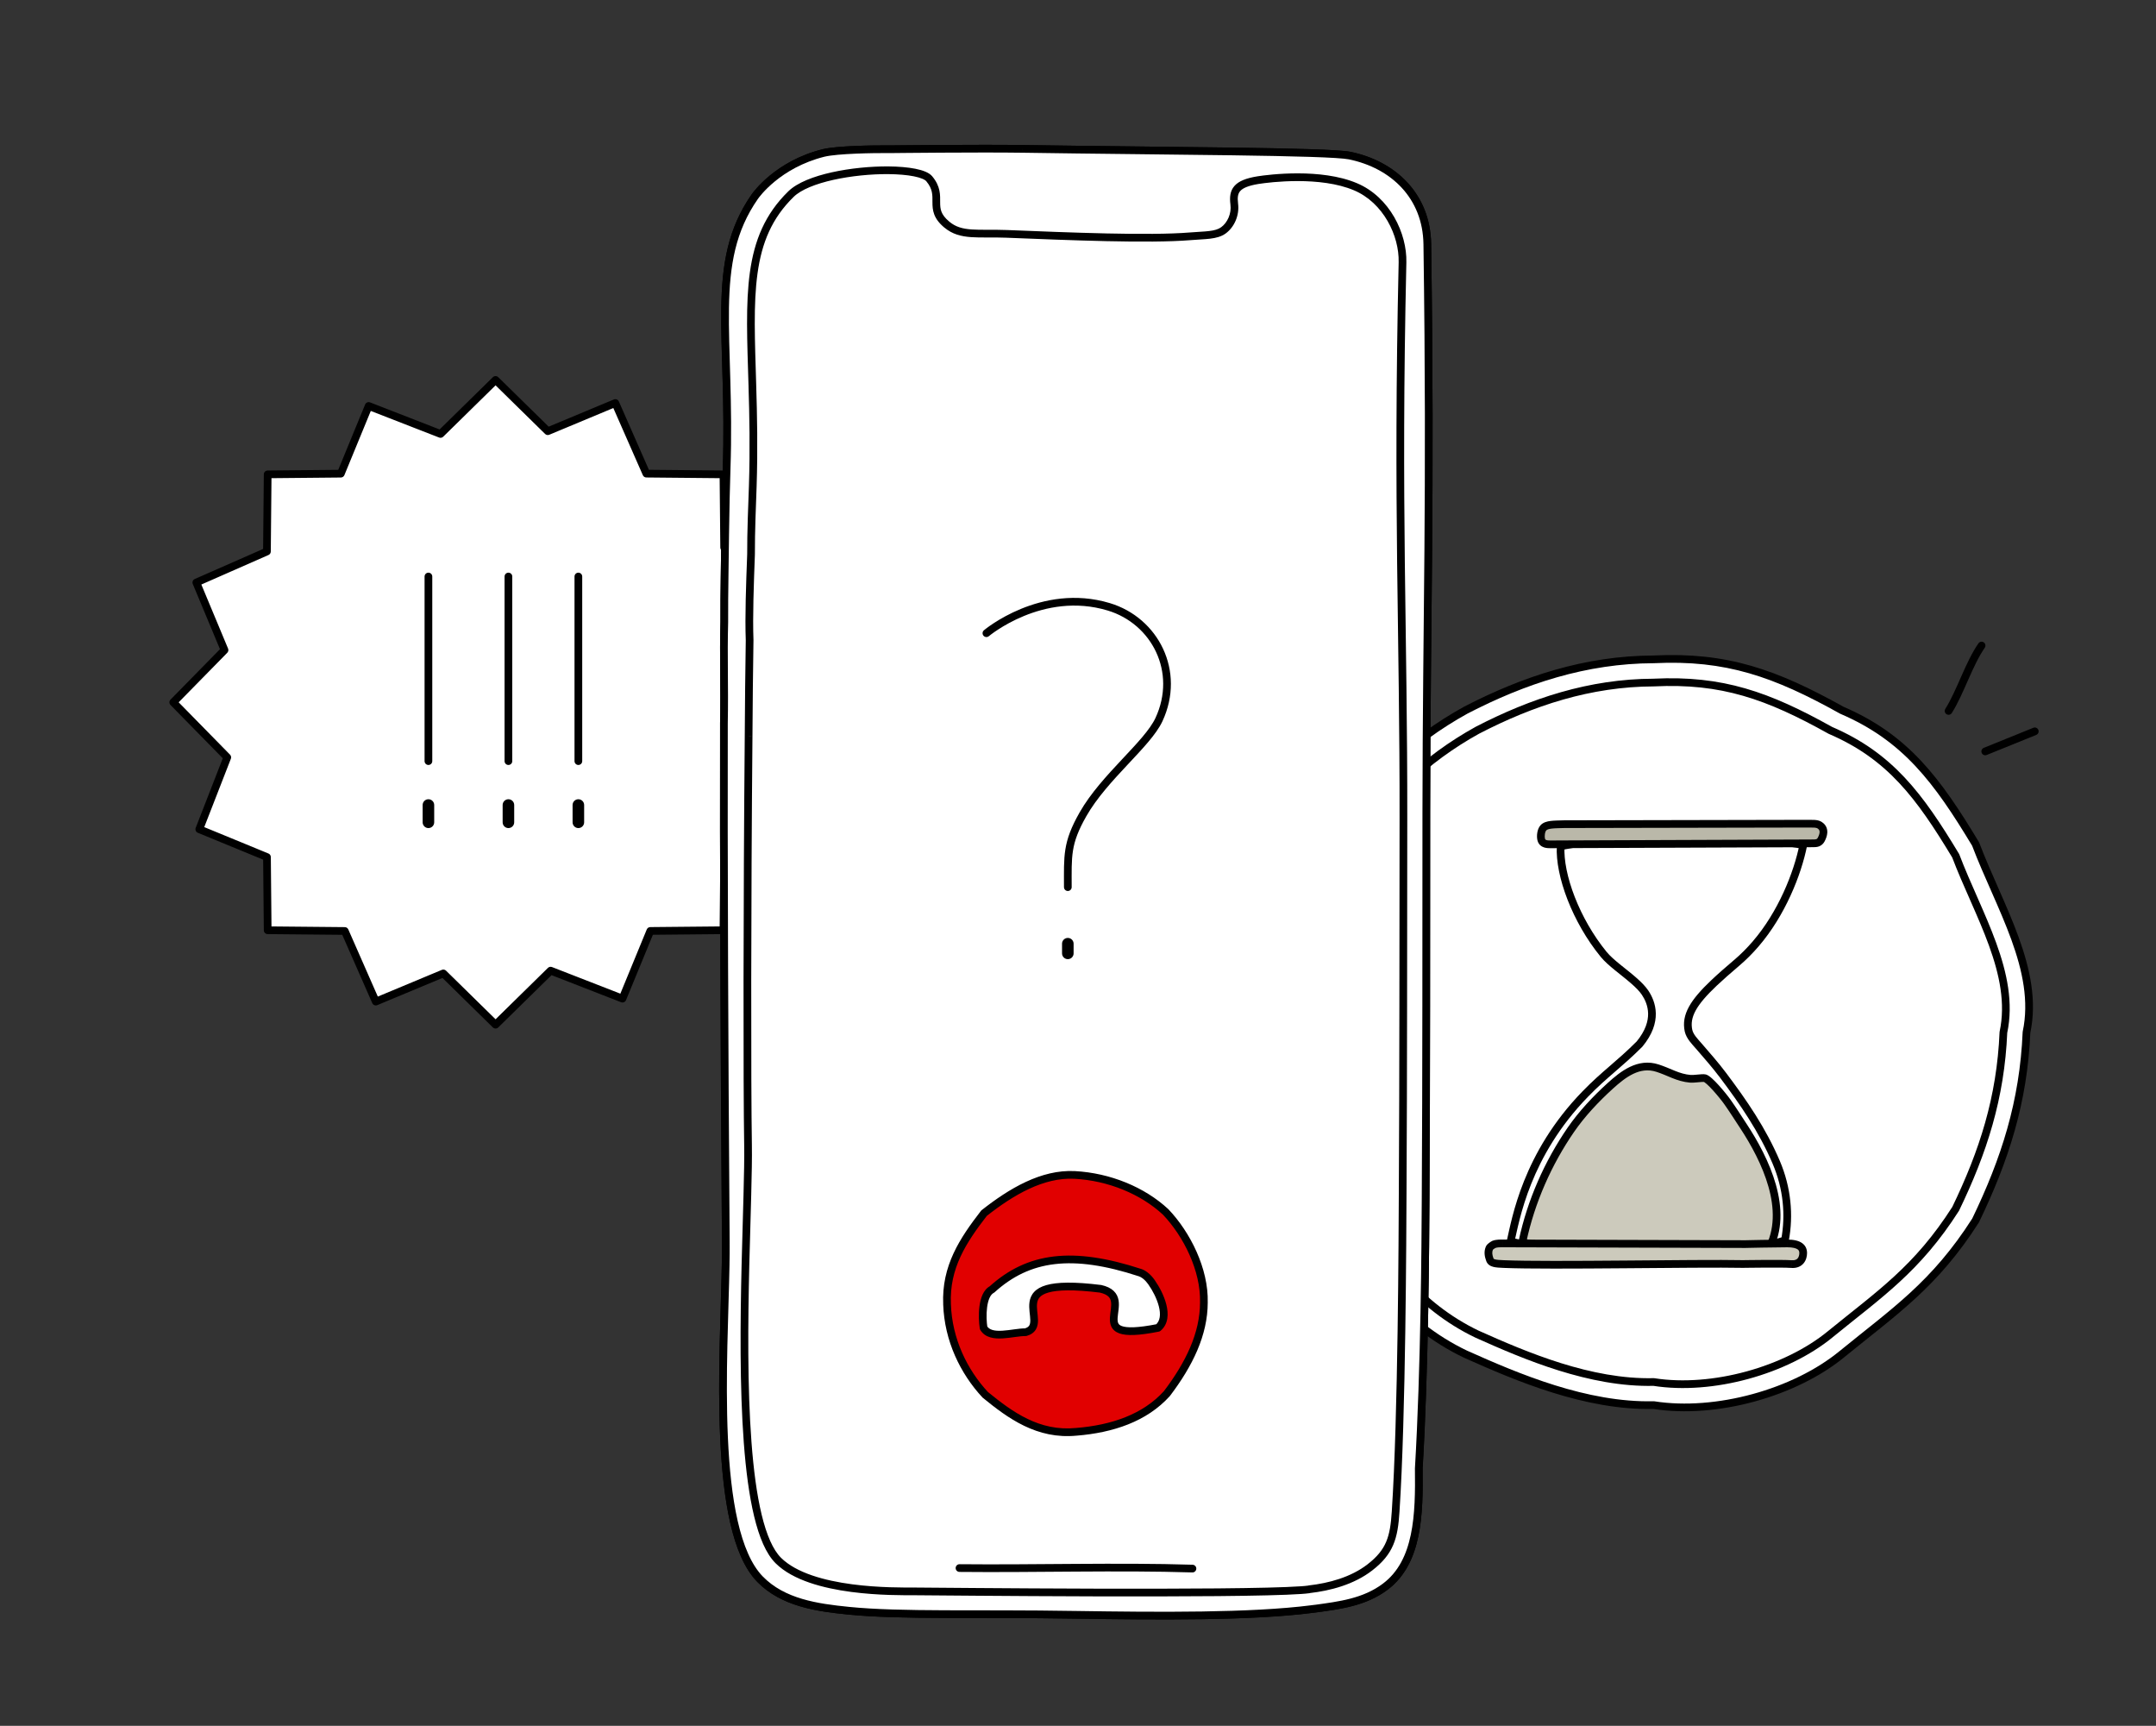 <?xml version="1.0" encoding="UTF-8"?>
<svg id="Layer_2" data-name="Layer 2" xmlns="http://www.w3.org/2000/svg" viewBox="0 0 279.884 224">
  <rect x="0" y="0" width="279.884" height="224" fill="#333333" stroke="none"/>
  <g id="Layer_1-2" data-name="Layer 1">
    <g>
      <path d="M263.073,133.974c-.384,9.079-2.798,16.534-6.607,24.426-5.327,8.352-10.563,11.817-17.362,17.362-6.116,5.018-16.317,7.879-24.426,6.607-8.778.207-17.717-3.604-24.426-6.607-8.337-3.982-12.99-10.8-17.362-17.362-4.409-7.065-7.524-15.6-6.607-24.426.343-7.804,1.399-17.83,6.607-24.426,3.918-7.734,10.368-13.491,17.362-17.362,7.566-3.919,15.598-6.582,24.426-6.607,9.467-.466,15.81,1.803,24.426,6.607,8.29,3.562,12.369,9.076,17.362,17.362,3.088,8.143,8.325,16.348,6.607,24.426Z" fill="#fff"/>
      <path d="M256.466,109.548l-.468.177c.778,2.051,1.69,4.103,2.587,6.14.899,2.042,1.783,4.069,2.517,6.091,1.469,4.047,2.312,8.011,1.482,11.914l.489.104.489.104c.888-4.175-.028-8.353-1.52-12.463-.747-2.057-1.644-4.113-2.541-6.152-.9-2.044-1.8-4.071-2.567-6.092l-.468.177ZM239.104,92.186l-.197.459c8.139,3.497,12.15,8.895,17.131,17.161l.428-.258.428-.258c-5.005-8.306-9.152-13.937-17.593-17.563l-.197.459ZM214.678,85.579l.025.499c9.341-.46,15.59,1.767,24.158,6.544l.243-.437.243-.437c-8.664-4.831-15.101-7.142-24.694-6.67l.025.499ZM190.252,92.186l.23.444c7.52-3.895,15.473-6.526,24.197-6.551v-.5s-.003-.5-.003-.5c-8.931.025-17.043,2.72-24.655,6.663l.23.444ZM172.89,109.548l.446.226c3.863-7.625,10.23-13.316,17.158-17.15l-.242-.437-.242-.438c-7.06,3.908-13.593,9.731-17.566,17.574l.446.226ZM166.283,133.974l.5.022c.344-7.815,1.404-17.684,6.5-24.138l-.392-.31-.392-.31c-5.32,6.738-6.372,16.921-6.714,24.714l.5.022ZM172.89,158.4l.424-.265c-4.374-7.009-7.435-15.432-6.534-24.11l-.497-.052-.497-.052c-.932,8.975,2.236,17.622,6.68,24.742l.424-.265ZM190.252,175.762l.216-.451c-8.198-3.916-12.785-10.619-17.161-17.188l-.416.277-.416.277c4.367,6.555,9.087,13.488,17.563,17.536l.215-.451ZM214.678,182.369l-.012-.5c-8.649.204-17.489-3.555-24.21-6.564l-.204.456-.204.456c6.697,2.998,15.735,6.861,24.642,6.651l-.012-.5ZM239.104,175.762l-.317-.387c-6.006,4.928-16.064,7.749-24.031,6.5l-.077.494-.077.494c8.251,1.294,18.595-1.607,24.821-6.714l-.317-.387ZM256.466,158.4l-.422-.269c-5.274,8.268-10.431,11.677-17.256,17.243l.316.387.316.387c6.773-5.524,12.087-9.045,17.468-17.481l-.422-.269ZM263.073,133.974l-.5-.021c-.38,8.992-2.769,16.38-6.558,24.23l.45.217.45.217c3.829-7.934,6.269-15.456,6.656-24.622l-.5-.021ZM256.466,109.548l.468-.177c-.011-.028-.024-.055-.039-.081l-.428.258ZM239.104,92.186l-.243.437c.015.008.03.016.046.023l.197-.459ZM214.678,85.579v.5c.009,0,.017,0,.025,0l-.025-.499ZM190.252,92.186l-.23-.444-.012.007.242.438ZM172.89,109.548l.392.31c.021-.026.039-.054.054-.084l-.446-.226ZM166.283,133.974l.497.052c.001-.01.002-.02.002-.03l-.5-.022ZM172.89,158.4l-.424.265s.005.008.008.013l.416-.277ZM190.252,175.762l-.216.451.011.005.204-.456ZM214.678,182.369l.077-.494c-.03-.005-.059-.007-.089-.006l.012.5ZM239.104,175.762l-.316-.387h-.001s.317.387.317.387ZM256.466,158.4l.422.269c.011-.017.02-.034.029-.052l-.45-.217ZM263.073,133.974l-.489-.104c-.006.027-.009.055-.01.083l.5.021Z"/>
      <path d="M260.076,133.981c-.36,8.515-2.624,15.508-6.197,22.91-4.997,7.834-9.908,11.084-16.285,16.285-5.737,4.707-15.305,7.39-22.91,6.197-8.233.194-16.618-3.381-22.91-6.197-7.82-3.735-12.184-10.13-16.285-16.285-4.136-6.627-7.057-14.632-6.197-22.91.322-7.32,1.312-16.724,6.197-22.91,3.675-7.255,9.725-12.654,16.285-16.285,7.097-3.676,14.63-6.174,22.91-6.197,8.88-.437,14.829,1.691,22.91,6.197,7.776,3.341,11.602,8.513,16.285,16.285,2.897,7.638,7.808,15.334,6.197,22.91Z" fill="#fff"/>
      <path d="M253.879,111.071l-.467.177c.73,1.924,1.586,3.851,2.427,5.761.843,1.915,1.672,3.816,2.36,5.711,1.377,3.794,2.165,7.505,1.389,11.157l.489.104.489.104c.834-3.924-.027-7.849-1.427-11.706-.701-1.931-1.542-3.86-2.384-5.773-.844-1.918-1.688-3.818-2.407-5.712l-.467.177ZM237.594,94.786l-.197.459c7.625,3.276,11.383,8.332,16.054,16.084l.428-.258.428-.258c-4.695-7.792-8.589-13.081-16.516-16.486l-.197.459ZM214.684,88.589l.025.499c8.754-.431,14.609,1.655,22.642,6.134l.243-.437.243-.437c-8.129-4.533-14.172-6.703-23.178-6.26l.025.499ZM191.774,94.786l.23.444c7.051-3.652,14.505-6.118,22.681-6.141v-.5s-.003-.5-.003-.5c-8.383.023-15.996,2.553-23.139,6.253l.23.444ZM175.489,111.071l.446.226c3.62-7.146,9.587-12.479,16.081-16.073l-.242-.437-.242-.437c-6.626,3.668-12.759,9.133-16.489,16.497l.446.226ZM169.292,133.981l.5.022c.323-7.331,1.317-16.578,6.09-22.622l-.392-.31-.392-.31c-4.997,6.328-5.983,15.889-6.304,23.198l.5.022ZM175.489,156.891l.424-.265c-4.101-6.571-6.968-14.464-6.124-22.594l-.497-.052-.497-.052c-.875,8.427,2.099,16.544,6.27,23.226l.424-.265ZM191.774,173.176l.215-.451c-7.681-3.669-11.979-9.949-16.084-16.111l-.416.277-.416.277c4.096,6.148,8.527,12.658,16.486,16.459l.215-.451ZM214.684,179.373l-.012-.5c-8.104.191-16.39-3.332-22.694-6.154l-.204.456-.204.456c6.28,2.811,14.764,6.438,23.126,6.24l-.012-.5ZM237.594,173.176l-.317-.387c-5.627,4.617-15.052,7.26-22.515,6.09l-.077.494-.077.494c7.747,1.215,17.458-1.508,23.305-6.304l-.317-.387ZM253.879,156.891l-.422-.269c-4.944,7.75-9.776,10.944-16.179,16.166l.316.387.316.387c6.351-5.18,11.34-8.486,16.391-16.404l-.422-.269ZM260.076,133.981l-.5-.021c-.356,8.428-2.595,15.354-6.148,22.714l.45.217.45.217c3.593-7.444,5.883-14.504,6.246-23.106l-.5-.021ZM253.879,111.071l.467-.177c-.011-.028-.024-.055-.039-.081l-.428.258ZM237.594,94.786l-.243.437c.015.008.03.016.046.023l.197-.459ZM214.684,88.589v.5c.009,0,.017,0,.025,0l-.025-.499ZM191.774,94.786l-.23-.444-.012.007.242.437ZM175.489,111.071l.392.31c.021-.026.039-.054.054-.084l-.446-.226ZM169.292,133.981l.497.052c.001-.01.002-.02.002-.03l-.5-.022ZM175.489,156.891l-.424.265s.005.008.008.013l.416-.277ZM191.774,173.176l-.216.451.011.005.204-.456ZM214.684,179.373l.077-.494c-.03-.005-.059-.007-.089-.006l.012.5ZM237.594,173.176l-.316-.387h-.001s.317.387.317.387ZM253.879,156.891l.422.269c.011-.017.02-.034.029-.052l-.45-.217ZM260.076,133.981l-.489-.104c-.006.027-.009.055-.01.083l.5.021Z"/>
      <path d="M252.956,92.274l.423.266c.791-1.256,1.464-2.817,2.13-4.32.675-1.524,1.346-2.993,2.145-4.148l-.411-.285-.411-.285c-.862,1.245-1.568,2.801-2.237,4.311-.679,1.531-1.319,3.013-2.062,4.193l.423.266ZM257.654,84.072c.157-.227.1-.539-.127-.696-.227-.157-.539-.1-.696.127l.822.569ZM252.533,92.007c-.147.234-.077.542.157.69.234.147.542.077.69-.157l-.846-.533Z"/>
      <path d="M257.718,97.526l.188.463c2.145-.871,4.282-1.739,6.429-2.603l-.187-.464-.187-.464c-2.148.865-4.286,1.734-6.431,2.605l.188.463ZM264.335,95.386c.256-.103.38-.395.277-.651s-.395-.38-.651-.277l.374.928ZM257.53,97.063c-.256.104-.379.396-.275.651.104.256.396.379.651.275l-.376-.927Z"/>
      <path d="M219.199,133.781c-.416-1.925.621-3.66,3.317-6.214.819-.775,1.779-1.614,2.901-2.57.904-.763,1.739-1.606,2.506-2.498,3.337-3.878,5.423-9.051,6.174-12.828,0,0-8.102-1.452-15.751-1.452s-15.746,1.617-15.746,1.617c-.206,3.716,1.965,9.617,5.588,14.039.896,1.098,2.578,2.239,3.906,3.406.589.508,1.106,1.029,1.457,1.545.892,1.336,1.743,3.688-.706,6.674-2.594,2.603-4.572,3.934-7.045,6.489-7.687,7.896-9.045,16.331-9.701,19.143,0,0,11.116,2.696,18.352,2.882,7.237.186,17.266-3.036,17.266-3.036.608-3.263.296-6.777-1.134-10.122-1.805-4.22-4.217-7.73-6.911-11.308-.991-1.317-2.076-2.544-3.151-3.791-.497-.577-1.146-1.206-1.321-1.977" fill="#fff"/>
      <path d="M220.521,135.757l.379-.326c-.271-.314-.527-.581-.761-.891-.227-.3-.386-.584-.451-.87l-.488.111-.488.111c.11.485.363.901.628,1.252.259.342.575.678.801.941l.379-.326ZM223.672,139.548l.4-.301c-1.004-1.334-2.103-2.577-3.172-3.817l-.379.326-.379.326c1.081,1.254,2.152,2.465,3.13,3.765l.4-.301ZM230.583,150.856l.46-.197c-1.829-4.276-4.27-7.825-6.971-11.412l-.399.301-.399.301c2.687,3.569,5.07,7.04,6.851,11.204l.46-.197ZM231.717,160.978l.492.092c.626-3.357.304-6.972-1.166-10.41l-.46.197-.46.197c1.39,3.252,1.693,6.665,1.102,9.834l.492.092ZM214.451,164.014l-.013.5c3.683.095,8.049-.676,11.471-1.461,1.716-.393,3.204-.793,4.264-1.094.53-.151.953-.277,1.244-.365.146-.044.258-.079.335-.103.038-.012.067-.021.087-.027.01-.003.017-.006.023-.007.003,0,.005-.001.006-.002,0,0,.001,0,.002,0,0,0,0,0,0,0t-.153-.476q-.153-.476-.153-.476s0,0,0,0c0,0,0,0-.001,0-.001,0-.003,0-.005.002-.005.001-.012.004-.021.007-.019.006-.047.015-.084.026-.074.023-.184.057-.327.101-.286.087-.703.211-1.226.36-1.047.297-2.518.692-4.214,1.081-3.401.78-7.668,1.527-11.222,1.436l-.013.5ZM196.099,161.132q-.118.486-.118.486s0,0,0,0c0,0,0,0,.002,0,.001,0,.004,0,.006.002.006.001.014.003.025.006.022.005.054.013.096.023.084.02.208.049.367.086.32.074.784.181,1.364.309,1.159.256,2.78.6,4.628.95,3.688.698,8.309,1.425,11.97,1.519l.013-.5.013-.5c-3.576-.092-8.131-.806-11.809-1.502-1.836-.347-3.446-.689-4.598-.944-.576-.127-1.036-.233-1.353-.307-.158-.037-.28-.066-.363-.085-.041-.01-.073-.017-.093-.022-.01-.003-.018-.004-.023-.006-.003,0-.005-.001-.006-.001,0,0-.001,0-.001,0,0,0,0,0,0,0t-.118.486ZM205.8,141.989l-.358-.349c-7.796,8.008-9.176,16.575-9.83,19.378l.487.114.487.114c.658-2.821,1.994-11.123,9.572-18.908l-.358-.349ZM212.845,135.5l-.354-.353c-1.282,1.287-2.412,2.259-3.541,3.238-1.129.978-2.256,1.962-3.509,3.257l.359.348.359.348c1.22-1.26,2.318-2.22,3.445-3.196,1.126-.976,2.283-1.971,3.595-3.287l-.354-.353ZM213.551,128.826l-.416.278c.413.619.8,1.448.816,2.449.016.991-.331,2.214-1.493,3.631l.387.317.387.317c1.287-1.569,1.74-3.016,1.719-4.281-.02-1.256-.505-2.271-.984-2.988l-.416.278ZM212.094,127.281l-.327.379c.576.497,1.055.984,1.37,1.448l.413-.281.413-.281c-.387-.569-.942-1.123-1.544-1.642l-.327.379ZM208.188,123.875l-.387.316c.483.593,1.164,1.18,1.863,1.749.715.582,1.446,1.141,2.101,1.717l.33-.376.33-.376c-.673-.591-1.447-1.186-2.129-1.741-.698-.568-1.307-1.1-1.719-1.605l-.387.316ZM202.6,109.836l-.499-.028c-.108,1.955.407,4.434,1.391,6.964.987,2.537,2.461,5.165,4.309,7.42l.387-.317.387-.317c-1.775-2.167-3.198-4.701-4.151-7.149-.955-2.455-1.423-4.784-1.325-6.546l-.499-.028ZM218.346,108.219v-.5c-3.856,0-7.817.407-10.809.813-1.497.203-2.754.406-3.638.559-.442.076-.79.14-1.029.184-.119.022-.211.04-.273.052-.031.006-.055.011-.071.014-.008.002-.014.003-.018.004-.002,0-.004,0-.005,0,0,0,0,0-.001,0,0,0,0,0,0,0s0,0,.098.49q.098.49.098.49s0,0,0,0c0,0,0,0,0,0,0,0,.002,0,.004,0,.004,0,.009-.002.017-.003.015-.003.038-.007.068-.013.06-.012.15-.029.267-.051.234-.044.578-.107,1.015-.182.874-.151,2.119-.352,3.602-.553,2.969-.403,6.881-.804,10.674-.804v-.5ZM234.097,109.671q.088-.492.088-.492s0,0,0,0c0,0,0,0-.001,0-.001,0-.003,0-.005,0-.004,0-.01-.002-.018-.003-.016-.003-.04-.007-.071-.012-.062-.011-.154-.027-.273-.047-.238-.04-.587-.097-1.029-.165-.883-.137-2.141-.319-3.638-.501-2.992-.364-6.952-.73-10.804-.73v1c3.796,0,7.712.361,10.683.722,1.485.181,2.731.361,3.606.497.437.068.782.124,1.016.163.117.02.207.035.267.046.03.005.053.009.068.012.008.001.013.002.017.003.002,0,.003,0,.004,0,0,0,0,0,0,0,0,0,0,0,0,0t.088-.492ZM227.923,122.499l.379.326c3.403-3.955,5.521-9.211,6.285-13.057l-.49-.098-.49-.098c-.737,3.709-2.792,8.798-6.063,12.599l.379.326ZM225.417,124.997l.323.382c.927-.782,1.78-1.644,2.563-2.554l-.379-.326-.379-.326c-.752.874-1.568,1.698-2.449,2.442l.322.382ZM222.516,127.567l.344.363c.809-.766,1.761-1.598,2.882-2.553l-.324-.381-.324-.381c-1.124.957-2.092,1.803-2.92,2.587l.344.363ZM219.199,133.781l.489-.106c-.353-1.632.472-3.188,3.172-5.745l-.344-.363-.344-.363c-2.692,2.55-3.941,4.464-3.462,6.683l.489-.106ZM219.687,133.669c-.061-.269-.329-.438-.598-.377s-.438.329-.377.598l.975-.221ZM220.521,135.757l-.379.326h0s.379-.326.379-.326ZM223.672,139.548l-.4.301h0s.399-.301.399-.301ZM230.583,150.856l.46-.197h0s-.46.197-.46.197ZM231.717,160.978l.153.476c.175-.056.305-.204.339-.384l-.492-.092ZM214.451,164.014l-.013.5.013-.5ZM196.099,161.132l-.487-.114c-.062.267.102.535.369.6l.118-.486ZM205.8,141.989l.358.349h.001s-.359-.349-.359-.349ZM212.845,135.5l.354.353c.011-.011.022-.023.032-.036l-.387-.317ZM213.551,128.826l.416-.278-.002-.004-.413.281ZM212.094,127.281l-.33.376.004.003.327-.379ZM208.188,123.875l.387-.316h0s-.387.316-.387.316ZM202.6,109.836l-.098-.49c-.224.045-.389.235-.401.463l.499.028ZM234.097,109.671l.49.098c.026-.132-.002-.268-.077-.379-.076-.111-.193-.187-.325-.21l-.088.492ZM227.923,122.499l-.379-.326h0s.379.326.379.326ZM225.417,124.997l-.322-.382-.002.002.324.381ZM222.516,127.567l-.344-.363h0s.344.363.344.363ZM218.71,133.887c.058.27.324.441.594.383.27-.058.441-.324.383-.594l-.977.211Z"/>
      <path d="M226.306,146.126c-.675-1.024-1.327-2.064-2.035-3.066-.661-.935-2.406-3.009-2.966-3.122-.365-.074-1.314.124-1.897.076-.749-.062-1.492-.288-2.184-.574-.673-.279-1.354-.578-2.047-.804-2.44-.795-4.464.775-6.159,2.317-1.85,1.682-3.67,3.613-5.087,5.671-2.977,4.323-5.176,9.319-6.272,14.435-.28,1.308,31.572,1.749,31.875,1.198,2.829-5.139-.352-11.765-3.227-16.131h-.001Z" fill="#cccabc"/>
      <path d="M226.307,146.126v-.5h-.001v1h.001v-.5ZM229.534,162.257l.438.241c1.502-2.728,1.389-5.818.569-8.732-.821-2.915-2.365-5.712-3.816-7.915l-.418.275-.418.275c1.424,2.162,2.908,4.861,3.689,7.636.782,2.776.845,5.568-.482,7.979l.438.241ZM197.659,161.059l-.489-.105c-.071.332.151.546.254.624.115.087.256.145.381.188.26.089.622.166,1.051.235.867.14,2.107.263,3.586.372,2.963.218,6.937.378,10.923.481,3.987.103,7.993.147,11.024.131,1.514-.008,2.79-.031,3.698-.069.453-.019.823-.043,1.089-.071.131-.014.251-.031.347-.052.047-.01.105-.025.163-.049.029-.012.071-.031.115-.061.04-.027.115-.085.171-.186l-.438-.241-.438-.241c.051-.092.118-.142.145-.161.032-.022.058-.033.067-.036.018-.007.022-.007,0-.002-.042.009-.118.021-.237.034-.234.025-.579.047-1.025.066-.89.038-2.151.061-3.661.068-3.018.016-7.014-.029-10.993-.131-3.98-.102-7.936-.263-10.875-.478-1.472-.108-2.677-.229-3.5-.362-.416-.067-.709-.133-.885-.194-.093-.032-.116-.05-.104-.042.007.005.046.035.081.098.04.073.065.175.041.286l-.489-.105ZM203.931,146.624l-.412-.284c-3.013,4.375-5.239,9.431-6.349,14.614l.489.105.489.105c1.082-5.049,3.253-9.985,6.195-14.256l-.412-.284ZM209.018,140.953l-.336-.37c-1.868,1.698-3.717,3.658-5.162,5.757l.412.284.412.284c1.388-2.016,3.179-3.919,5.012-5.585l-.336-.37ZM215.177,138.636l.155-.475c-2.746-.895-4.98.903-6.65,2.423l.336.37.336.37c1.719-1.564,3.533-2.907,5.668-2.211l.155-.475ZM217.224,139.44l.191-.462c-.659-.273-1.366-.584-2.083-.817l-.155.475-.155.475c.669.218,1.324.506,2.011.791l.191-.462ZM219.408,140.014l.041-.498c-.68-.056-1.37-.263-2.034-.538l-.191.462-.191.462c.72.297,1.515.542,2.334.61l.041-.498ZM221.305,139.938l.099-.49c-.157-.032-.339-.03-.492-.022-.163.008-.346.026-.522.043-.372.036-.704.067-.941.047l-.041.498-.041.498c.346.028.78-.016,1.119-.048.181-.017.34-.032.475-.039.145-.007.219-.002.244.003l.099-.49ZM224.271,143.06l.408-.289c-.344-.486-.958-1.254-1.559-1.916-.3-.331-.605-.645-.876-.886-.135-.121-.27-.23-.398-.317-.117-.079-.272-.17-.442-.204l-.099.49-.099.49c-.03-.006-.009-.008.08.052.077.052.176.131.293.235.234.208.512.493.8.811.577.637,1.166,1.373,1.483,1.822l.408-.289ZM226.306,146.126l.417-.275c-.666-1.011-1.33-2.069-2.044-3.079l-.408.289-.408.289c.702.993,1.342,2.016,2.026,3.053l.417-.275ZM226.307,146.126l.418-.275c-.092-.14-.249-.225-.418-.225v.5ZM229.534,162.257l-.438-.241h0s.438.241.438.241ZM197.659,161.059l-.489-.105h0s.489.105.489.105ZM203.931,146.624l.412.284h0s-.412-.284-.412-.284ZM209.018,140.953l.336.37h0s-.336-.37-.336-.37ZM215.177,138.636l.155-.475h0s-.155.475-.155.475ZM217.224,139.44l-.191.462h0s.191-.462.191-.462ZM219.408,140.014l-.041.498h0s.041-.498.041-.498ZM221.305,139.938l-.099.49h0s.099-.49.099-.49ZM224.271,143.06l.408-.289h0s-.408.289-.408.289ZM226.306,146.126l-.417.275c.092.14.249.225.417.225v-.5Z"/>
      <path d="M226.287,164.056c-6.028-.127-25.056.266-31.079.007-1.035-.045-1.624-.08-1.8-.563-.192-.529-.276-1.009-.054-1.522.069-.157.385-.363.546-.453.406-.167.96-.14,1.174-.14h.371c9.162.03,22.155.056,31.099.087,0,0,3.844-.087,5.461-.087s2.078.553,2.078,1.241-.363,1.53-1.534,1.44c-1.171-.09-6.263-.01-6.263-.01h.001Z" fill="#cccabc"/>
      <path d="M226.286,164.056v.5h.001v-1h-.001v.5ZM232.549,164.066l.038-.499c-.611-.047-2.203-.049-3.612-.04-.711.004-1.385.012-1.882.018-.248.003-.452.006-.594.008-.071.001-.126.002-.164.002-.019,0-.033,0-.043,0-.005,0-.009,0-.011,0-.001,0-.002,0-.003,0h0s0,0,0,0t.008.5q.008.5.008.5s0,0,0,0h0s.002,0,.003,0c.002,0,.006,0,.011,0,.01,0,.024,0,.043,0,.037,0,.093-.001.163-.002.141-.002.344-.005.592-.008.495-.006,1.167-.013,1.875-.018,1.43-.009,2.97-.006,3.529.037l.038-.499ZM234.083,162.626h-.5c0,.269-.073.524-.212.692-.119.144-.336.284-.783.249l-.038.499-.038.499c.724.056,1.274-.18,1.629-.607.335-.403.443-.913.443-1.331h-.5ZM232.005,161.385v.5c.768,0,1.164.135,1.357.271.158.112.221.253.221.47h1c0-.47-.167-.95-.644-1.287-.442-.312-1.085-.454-1.934-.454v.5ZM226.544,161.472l.011.5h0s0,0,0,0c0,0,.001,0,.002,0,.002,0,.005,0,.008,0,.007,0,.018,0,.032,0,.029,0,.071-.002.125-.003.108-.002.264-.006.457-.01.385-.008.916-.019,1.497-.03,1.164-.022,2.524-.043,3.328-.043v-1c-.814,0-2.184.022-3.346.044-.582.011-1.114.022-1.499.03-.193.004-.35.007-.458.01-.054.001-.096.002-.125.003-.014,0-.025,0-.033,0-.004,0-.006,0-.008,0,0,0-.002,0-.002,0,0,0,0,0,0,0h0s0,0,.011.5ZM195.445,161.385l-.002.5c9.165.03,22.153.056,31.099.087l.002-.5.002-.5c-8.942-.031-21.94-.057-31.099-.087l-.002.5ZM195.074,161.385v.5h.371v-1h-.371v.5ZM193.9,161.525l.19.462c.129-.053.306-.083.501-.096.194-.013.355-.006.482-.006v-1c-.086,0-.31-.007-.548.008-.237.016-.54.055-.817.169l.19.462ZM193.354,161.978l.458.201c-.018.041-.034.05-.008.024.02-.02.051-.047.093-.08.085-.065.183-.126.248-.162l-.244-.436-.244-.436c-.096.054-.236.141-.367.241-.065.05-.136.109-.201.175-.059.06-.139.153-.192.273l.458.201ZM193.408,163.5l.47-.171c-.176-.484-.212-.814-.065-1.153l-.459-.199-.459-.199c-.297.687-.165,1.317.043,1.891l.47-.171ZM195.208,164.063l.022-.5c-.536-.023-.884-.043-1.122-.103-.21-.053-.22-.105-.229-.132l-.47.171-.47.171c.166.456.539.663.926.76.359.09.823.11,1.322.132l.022-.5ZM226.287,164.056l.011-.5c-3.024-.064-9.299.003-15.556.053-6.27.05-12.517.083-15.512-.046l-.021.5-.021.5c3.028.13,9.306.096,15.563.046,6.27-.05,12.522-.116,15.527-.053l.011-.5ZM226.286,164.056l-.008-.5c-.275.004-.494.229-.492.504.002.275.225.496.5.496v-.5ZM226.544,161.472l-.002.5h.013s-.011-.5-.011-.5ZM195.445,161.385l.002-.5h-.002v.5ZM193.9,161.525l-.19-.462c-.018.008-.036.016-.054.026l.244.436ZM193.354,161.978l-.458-.201v.003s.458.199.458.199ZM193.408,163.5l-.47.171h0s.47-.171.47-.171ZM195.208,164.063l-.022.5h0l.021-.5ZM226.287,164.056v.5c.274,0,.497-.221.5-.495.003-.274-.215-.499-.489-.505l-.011.5Z"/>
      <path d="M234.411,106.906c.94.021,1.51-.085,1.948.299.562.475.366,1.2.052,1.782-.092.161-.229.317-.442.396-.193.073-.43.073-.651.073l-1.213.006-31.348.117h-.008l-1.403.009c-.466,0-1.108,0-1.269-.625-.107-.416-.039-1.183.291-1.529.434-.452,1.321-.423,2.727-.464l31.316-.064Z" fill="#bab8a9"/>
      <path d="M203.095,106.97v.5s31.317-.064,31.317-.064v-.5s-.002-.5-.002-.5l-31.316.064v.5ZM200.368,107.434l.361.346c.092-.096.273-.185.698-.236.422-.051.957-.053,1.683-.075l-.015-.5-.015-.5c-.68.02-1.292.023-1.773.081-.479.058-.958.18-1.3.536l.361.346ZM200.077,108.963l.484-.125c-.033-.128-.045-.353-.009-.589.038-.245.115-.405.177-.47l-.362-.345-.362-.345c-.267.28-.39.677-.442,1.006-.053.338-.046.705.028.993l.484-.125ZM201.346,109.588v-.5c-.25,0-.444-.004-.593-.053-.066-.021-.103-.046-.126-.068-.02-.019-.046-.054-.066-.128l-.484.125-.484.125c.131.509.481.777.849.897.328.107.688.103.904.103v-.5ZM202.749,109.579l-.003-.5-1.403.009.003.5.003.5,1.403-.009-.003-.5ZM202.757,109.579v-.5h-.008v1h.008v-.5ZM234.105,109.462l-.002-.5-31.348.117.002.5.002.5,31.348-.117-.002-.5ZM235.318,109.456l-.003-.5-1.213.006.002.5.002.5,1.213-.006-.002-.5ZM235.969,109.383l-.177-.468c-.091.034-.229.041-.474.041v1c.197,0,.533.006.828-.105l-.177-.468ZM236.411,108.987l-.434-.248c-.056.098-.114.15-.182.175l.174.469.174.469c.358-.133.574-.393.702-.617l-.434-.248ZM236.359,107.205l-.323.382c.141.119.189.256.178.44-.012.208-.102.46-.243.722l.44.237.44.237c.172-.32.338-.721.362-1.14.025-.442-.11-.906-.531-1.261l-.323.382ZM234.411,106.906l-.011.5c.244.005.465.003.653.002.193,0,.348,0,.482.01.26.02.389.071.494.163l.33-.376.33-.376c-.333-.292-.707-.38-1.077-.408-.18-.014-.372-.014-.564-.013-.197.001-.399.004-.626-.001l-.011.5ZM203.095,106.97v-.5s-.015,0-.015,0l.015.5ZM200.368,107.434l-.361-.346h-.001s.362.346.362.346ZM200.077,108.963l-.484.125h0s.484-.125.484-.125ZM201.346,109.588v.5h.003s-.003-.5-.003-.5ZM202.749,109.579v-.5h-.003s.003.5.003.5ZM202.757,109.579v.5h.002s-.002-.5-.002-.5ZM234.105,109.462l.002.5h0l-.002-.5ZM235.318,109.456v-.5h-.003s.003.5.003.5ZM235.969,109.383l-.174-.469h-.003s.177.469.177.469ZM236.411,108.987l.434.248.006-.011-.44-.237ZM236.359,107.205l-.33.376.007.006.323-.382ZM234.411,106.906l.011-.5h-.012s.001.5.001.5Z"/>
      <polygon points="99.52 97.933 106.173 91.153 99.162 84.008 102.794 74.679 94.008 71.066 93.919 61.567 83.909 61.472 79.88 52.309 71.113 55.965 64.333 49.313 57.188 56.323 47.86 52.692 44.246 61.477 34.748 61.567 34.653 71.577 25.488 75.606 29.146 84.373 22.493 91.153 29.504 98.298 25.872 107.626 34.658 111.239 34.748 120.738 44.758 120.833 48.786 129.997 57.553 126.34 64.333 132.993 71.479 125.981 80.807 129.613 84.42 120.828 93.919 120.738 94.013 110.728 103.178 106.7 99.52 97.933" fill="#fff"/>
      <path d="M103.178,106.7l.461-.193-3.658-8.767-.461.193-.461.193,3.658,8.767.461-.193ZM94.013,110.728l.201.458,9.165-4.028-.201-.458-.201-.458-9.165,4.028.201.458ZM93.919,120.738l.5.005.094-10.01-.5-.005-.5-.005-.094,10.01.5.005ZM84.42,120.828l.005.5,9.499-.09-.005-.5-.005-.5-9.499.09.005.5ZM80.807,129.613l.462.19,3.613-8.785-.462-.19-.462-.19-3.613,8.785.462.19ZM71.479,125.981l-.181.466,9.328,3.632.181-.466.181-.466-9.328-3.632-.181.466ZM64.333,132.993l.35.357,7.146-7.012-.35-.357-.35-.357-7.146,7.012.35.357ZM57.553,126.34l-.35.357,6.78,6.653.35-.357.35-.357-6.78-6.653-.35.357ZM48.786,129.997l.192.461,8.767-3.657-.192-.461-.192-.461-8.767,3.657.192.461ZM44.758,120.833l-.458.201,4.028,9.164.458-.201.458-.201-4.028-9.164-.458.201ZM34.748,120.738l-.005.5,10.01.095.005-.5.005-.5-10.01-.095-.005.5ZM34.658,111.239l-.5.005.09,9.499.5-.005.5-.005-.09-9.499-.5.005ZM25.872,107.626l-.19.462,8.786,3.613.19-.462.19-.462-8.786-3.613-.19.462ZM29.504,98.298l-.466-.181-3.632,9.328.466.181.466.181,3.632-9.328-.466-.181ZM22.493,91.153l-.357.35,7.011,7.145.357-.35.357-.35-7.011-7.145-.357.35ZM29.146,84.373l-.357-.35-6.653,6.78.357.35.357.35,6.653-6.78-.357-.35ZM25.488,75.606l-.461.193,3.658,8.767.461-.193.461-.193-3.658-8.767-.461.193ZM34.653,71.577l-.201-.458-9.165,4.029.201.458.201.458,9.165-4.029-.201-.458ZM34.748,61.567l-.5-.005-.095,10.01.5.005.5.005.095-10.01-.5-.005ZM44.246,61.477l-.005-.5-9.498.09.005.5.005.5,9.498-.09-.005-.5ZM47.86,52.692l-.462-.19-3.614,8.785.462.19.462.19,3.614-8.785-.462-.19ZM57.188,56.323l.181-.466-9.328-3.631-.181.466-.181.466,9.328,3.631.181-.466ZM64.333,49.313l-.35-.357-7.145,7.01.35.357.35.357,7.145-7.01-.35-.357ZM71.113,55.965l.35-.357-6.78-6.652-.35.357-.35.357,6.78,6.652.35-.357ZM79.88,52.309l-.192-.461-8.767,3.656.192.461.192.461,8.767-3.656-.192-.461ZM83.909,61.472l.458-.201-4.029-9.163-.458.201-.458.201,4.029,9.163.458-.201ZM93.919,61.567l.005-.5-10.01-.095-.005.5-.005.5,10.01.095.005-.5ZM94.008,71.066l.5-.005-.089-9.499-.5.005-.5.005.089,9.499.5-.005ZM102.794,74.679l.19-.462-8.786-3.613-.19.462-.19.462,8.786,3.613.19-.462ZM99.162,84.008l.466.181,3.632-9.329-.466-.181-.466-.181-3.632,9.329.466.181ZM106.173,91.153l.357-.35-7.011-7.145-.357.35-.357.35,7.011,7.145.357-.35ZM99.52,97.933l.357.35,6.653-6.78-.357-.35-.357-.35-6.653,6.78.357.35ZM103.178,106.7l.201.458c.249-.11.365-.399.26-.65l-.461.193ZM94.013,110.728l-.201-.458c-.18.079-.297.256-.299.453l.5.005ZM93.919,120.738l.005.5c.272-.003.493-.223.495-.495l-.5-.005ZM84.42,120.828l-.005-.5c-.201.002-.381.124-.458.31l.462.19ZM80.807,129.613l-.181.466c.254.099.54-.024.644-.276l-.462-.19ZM71.479,125.981l.181-.466c-.183-.071-.391-.029-.532.109l.35.357ZM64.333,132.993l-.35.357c.194.191.506.191.7,0l-.35-.357ZM57.553,126.34l.35-.357c-.143-.141-.357-.182-.543-.105l.192.461ZM48.786,129.997l-.458.201c.11.249.399.365.65.26l-.192-.461ZM44.758,120.833l.458-.201c-.079-.18-.256-.297-.453-.299l-.005.5ZM34.748,120.738l-.5.005c.003.272.223.493.495.495l.005-.5ZM34.658,111.239l.5-.005c-.002-.201-.124-.381-.31-.458l-.19.462ZM25.872,107.626l-.466-.181c-.099.254.024.54.276.644l.19-.462ZM29.504,98.298l.466.181c.071-.183.029-.391-.109-.532l-.357.35ZM22.493,91.153l-.357-.35c-.191.194-.191.506,0,.7l.357-.35ZM29.146,84.373l.357.35c.141-.143.182-.357.105-.543l-.461.193ZM25.488,75.606l-.201-.458c-.249.11-.365.399-.26.65l.461-.193ZM34.653,71.577l.201.458c.18-.079.297-.256.299-.453l-.5-.005ZM34.748,61.567l-.005-.5c-.272.003-.493.223-.495.495l.5.005ZM44.246,61.477l.005.5c.201-.002.381-.124.458-.31l-.462-.19ZM47.86,52.692l.181-.466c-.254-.099-.54.024-.644.276l.462.19ZM57.188,56.323l-.181.466c.183.071.391.029.532-.109l-.35-.357ZM64.333,49.313l.35-.357c-.194-.191-.506-.191-.7,0l.35.357ZM71.113,55.965l-.35.357c.143.141.357.182.543.105l-.192-.461ZM79.88,52.309l.458-.201c-.11-.249-.399-.365-.65-.26l.192.461ZM83.909,61.472l-.458.201c.079.18.256.297.453.299l.005-.5ZM93.919,61.567l.5-.005c-.003-.272-.223-.493-.495-.495l-.005.5ZM94.008,71.066l-.5.005c.002.201.124.381.31.458l.19-.462ZM102.794,74.679l.466.181c.099-.254-.024-.54-.276-.644l-.19.462ZM99.162,84.008l-.466-.181c-.071.183-.029.391.109.532l.357-.35ZM106.173,91.153l.357.35c.191-.194.191-.506,0-.7l-.357.35ZM99.52,97.933l-.357-.35c-.141.143-.182.357-.105.543l.461-.193Z"/>
      <path d="M55.616,74.827h-.5v23.96h1v-23.96h-.5ZM55.116,98.787c0,.276.224.5.5.5s.5-.224.5-.5h-1ZM56.116,74.827c0-.276-.224-.5-.5-.5s-.5.224-.5.5h1Z"/>
      <path d="M55.616,104.484h-.75v2.243h1.5v-2.243h-.75ZM54.866,106.727c0,.414.336.75.75.75s.75-.336.75-.75h-1.5ZM56.366,104.484c0-.414-.336-.75-.75-.75s-.75.336-.75.75h1.5Z"/>
      <path d="M66.001,74.827h-.5v23.96h1v-23.96h-.5ZM65.501,98.787c0,.276.224.5.5.5s.5-.224.5-.5h-1ZM66.501,74.827c0-.276-.224-.5-.5-.5s-.5.224-.5.5h1Z"/>
      <path d="M66.001,104.484h-.75v2.243h1.5v-2.243h-.75ZM65.251,106.727c0,.414.336.75.75.75s.75-.336.75-.75h-1.5ZM66.751,104.484c0-.414-.336-.75-.75-.75s-.75.336-.75.75h1.5Z"/>
      <path d="M75.081,74.827h-.5v23.96h1v-23.96h-.5ZM74.581,98.787c0,.276.224.5.5.5s.5-.224.5-.5h-1ZM75.581,74.827c0-.276-.224-.5-.5-.5s-.5.224-.5.5h1Z"/>
      <path d="M75.081,104.484h-.75v2.243h1.5v-2.243h-.75ZM74.331,106.727c0,.414.336.75.75.75s.75-.336.75-.75h-1.5ZM75.831,104.484c0-.414-.336-.75-.75-.75s-.75.336-.75.75h1.5Z"/>
      <path d="M182.091,154.659c-.029,5.456-.089,29.099-.915,41.544-.21,3.335-.714,5.196-3.337,7.225-2.283,1.768-5.252,2.545-7.88,2.843-.366.039-.744.075-1.095.104-8.256.585-46.504.182-50.295.161-2.267-.011-13.282.221-17.531-4.007-4.569-4.528-4.618-23.574-4.265-38.384.158-6.562.39-12.303.334-15.582-.116-7.712-.107-31.428.075-52.972.035-4.314.023-8.214.132-12.515.096-4.227.204-8.297.184-11.121.069-3.334.2-6.734.225-8.858.157-4.87.068-9.206-.053-13.073-.346-11.611-.86-19.098,5.013-24.842,2.134-2.089,8.121-3.121,12.616-3.094,2.624.022,4.739.391,5.344,1.112,1.948,2.353-.305,3.806,2.282,5.949,1.847,1.54,4.035,1.05,7.804,1.195,8.122.327,18.422.74,23.777.315,1.951-.16,3.358-.068,4.314-.773.956-.705,1.589-2.056,1.405-3.421-.228-1.706.255-2.635,3.065-3.093,1.57-.252,8.157-1.051,12.659.85,4.048,1.706,6.196,6.222,6.121,9.811-.725,31.86.139,47.997.118,72.441-.025,15.867-.006,32.293-.097,48.174l-.002.012h.002Z" fill="#fff"/>
      <path d="M181.178,196.19c-.21,3.335-.714,5.196-3.337,7.225-2.283,1.768-5.252,2.545-7.88,2.843-.366.039-.744.075-1.095.104-8.256.585-46.504.182-50.295.161-2.267-.011-13.282.221-17.531-4.007-4.569-4.528-4.618-23.574-4.265-38.384.158-6.562.39-12.303.334-15.582-.116-7.712-.107-31.428.075-52.972.035-4.314.066-8.463.132-12.515.092-4.202.147-7.897.184-11.121.1-3.585.029-5.751.225-8.858.157-4.87.068-9.206-.053-13.073-.346-11.611-.86-19.098,5.013-24.842,2.134-2.089,8.121-3.121,12.616-3.094,2.624.022,4.739.391,5.344,1.112,1.948,2.353-.305,3.806,2.282,5.949,1.847,1.54,4.035,1.05,7.804,1.195,8.122.327,18.422.74,23.777.315,1.951-.16,3.358-.068,4.314-.773.956-.705,1.589-2.056,1.405-3.421-.228-1.706.255-2.635,3.065-3.093,1.57-.252,8.157-1.051,12.659.85,4.048,1.706,6.196,6.222,6.121,9.811-.725,31.86.139,47.997.118,72.441-.025,15.867-.006,32.293-.097,48.174-.029,5.456-.089,29.099-.915,41.544l-.002.012h.002ZM185.069,155.807c.103-16.61.075-33.793.091-50.418.028-25.584.608-40.226.13-73.718-.09-6.246-4.417-10.322-10.072-11.488-2.786-.563-23.616-.582-42.475-.872-5.614-.082-16.802.043-16.802.043,0,0-.243-.004-.654.001-1.767-.013-6.559.048-8.379.487-5.939,1.489-8.722,5.388-8.925,5.673-5.985,8.584-3.06,18.055-3.656,35.361-.082,2.306-.142,5.296-.187,8.57-.018,3.189-.1,7.187-.113,11.3-.04,4.198-.061,8.656-.048,13.132-.006,4.589-.013,9.331-.007,14.075.034,23.761.205,47.765.253,53.516,0,.808.002,1.68-.022,2.624-.213,11.95-1.836,34.409,4.462,40.854,2.979,3.058,7.407,3.69,11.503,4.096,6.867.685,16.585.317,29.419.53,10.868.165,22.785.27,30.718-.743.158-.024.328-.045.484-.057,3.035-.419,6.345-.803,9.062-2.855,4.264-3.205,4.421-9.395,4.344-15.344.771-13.019.853-29.068.886-34.767l-.012-.002v.002Z" fill="#fff"/>
      <path d="M169.96,206.27l-.222-.448h-.002s.222.449.222.449l.222.448h.002s-.222-.449-.222-.449ZM169.958,206.282l.493.082.002-.012-.493-.082-.493-.082-.002.012.493.082ZM168.863,206.386l.019.5c.383-.015.784-.07,1.129-.106l-.053-.497-.053-.497c-.388.041-.723.088-1.061.102l.019.5ZM118.568,206.547l-.003.5c3.769.02,42.053.425,50.333-.162l-.035-.499-.035-.499c-8.23.583-46.444.18-50.257.16l-.003.5ZM101.037,202.54l-.352.355c1.137,1.127,2.7,1.936,4.403,2.521,1.708.587,3.589.961,5.392,1.2,3.606.478,6.96.426,8.085.431l.002-.5.002-.5c-1.143-.006-4.428.046-7.958-.422-1.764-.234-3.575-.596-5.199-1.154-1.628-.559-3.036-1.305-4.024-2.285l-.352.355ZM96.772,164.156l-.5-.012c-.177,7.406-.256,15.888.284,23.091.27,3.601.696,6.899,1.347,9.591.646,2.671,1.533,4.83,2.782,6.069l.352-.355.352-.355c-1.04-1.032-1.876-2.956-2.514-5.594-.633-2.617-1.054-5.854-1.322-9.43-.536-7.15-.458-15.589-.282-22.993l-.5-.012ZM97.106,148.574l-.5.009c.056,3.265-.176,8.982-.334,15.561l.5.012.5.012c.158-6.545.39-12.31.334-15.603l-.5.009ZM97.181,95.602l-.5-.004c-.194,21.542-.203,45.264-.075,52.985l.5-.008.5-.008c-.128-7.707-.119-31.418.075-52.959l-.5-.004ZM97.313,83.087l-.5-.009c-.072,4.093-.1,8.219-.132,12.52l.5.004.5.004c.032-4.303.06-8.423.132-12.51l-.5-.009ZM97.497,71.966l-.5-.019c-.145,3.839-.301,8.129-.184,11.159l.5-.019.5-.019c-.115-2.984.039-7.23.184-11.083l-.5-.019ZM97.722,63.108l-.5-.018c-.087,2.478-.236,5.914-.225,8.877l.5-.002.5-.002c-.011-2.938.137-6.346.225-8.839l-.5-.017ZM97.669,50.035l-.5.016c.12,3.863.21,8.187.053,13.041l.5.016.5.016c.158-4.886.067-9.234-.053-13.105l-.5.016ZM102.682,25.193l-.349-.358c-3.034,2.962-4.41,6.382-4.984,10.505-.57,4.095-.352,8.926-.179,14.709l.5-.015.5-.015c-.174-5.828-.385-10.552.17-14.542.551-3.962,1.854-7.157,4.692-9.927l-.349-.358ZM115.298,22.099l.003-.5c-2.288-.015-4.947.239-7.31.764-2.336.519-4.485,1.323-5.659,2.473l.35.357.35.357c.959-.94,2.864-1.698,5.176-2.211,2.285-.507,4.868-.755,7.087-.74l.003-.5ZM120.642,23.211l.386-.318c-.222-.269-.55-.466-.908-.617-.365-.154-.804-.276-1.291-.373-.975-.193-2.196-.293-3.527-.304l-.004.5-.004.5c1.293.011,2.448.108,3.34.285.447.089.815.195,1.098.314.29.122.45.241.524.331l.386-.318ZM122.924,29.16l.319-.385c-.596-.494-.88-.919-1.025-1.297-.147-.384-.17-.762-.171-1.214-.001-.436.02-.969-.097-1.532-.121-.583-.384-1.19-.925-1.84l-.384.32-.384.32c.439.527.628.985.714,1.403.091.438.075.843.076,1.332.001.473.02,1.006.237,1.571.219.571.622,1.13,1.32,1.709l.319-.385ZM130.728,30.355l.019-.5c-.954-.037-1.808-.033-2.57-.032-.767.001-1.434,0-2.037-.042-1.193-.084-2.084-.329-2.896-1.006l-.32.384-.32.384c1.035.863,2.162,1.143,3.466,1.235.646.046,1.349.046,2.109.044.766-.001,1.599-.005,2.529.031l.019-.5ZM154.505,30.67l-.041-.498c-5.319.434-15.589.009-23.716-.316l-.02.5-.02.5c8.091.324,18.441.754,23.838.314l-.041-.498ZM158.819,29.897l-.293-.405c-.374.271-.865.411-1.555.494-.713.086-1.489.101-2.507.186l.042.498.042.498c.92-.077,1.823-.103,2.544-.19.744-.09,1.441-.256,2.022-.677l-.293-.405ZM160.224,26.476l-.495.067c.16,1.185-.398,2.366-1.203,2.949l.293.405.293.405c1.105-.801,1.817-2.346,1.607-3.893l-.495.067ZM163.289,23.383l-.081-.493c-1.418.234-2.391.602-2.956,1.243-.59.669-.636,1.514-.523,2.406l.496-.063.496-.063c-.103-.812-.015-1.283.281-1.619.322-.365.989-.69,2.369-.918l-.081-.493ZM175.948,24.233l.194-.461c-2.342-.989-5.192-1.265-7.622-1.271-2.439-.006-4.506.26-5.31.388l.079.494.079.494c.766-.122,2.777-.382,5.15-.376,2.381.006,5.075.28,7.236,1.193l.194-.461ZM182.069,34.044l.5.012c.091-3.75-2.141-8.481-6.427-10.284l-.194.461-.194.461c3.834,1.613,5.898,5.914,5.815,9.338l.5.012ZM182.187,106.485h.5c.036-24.482-.843-40.572-.118-72.43l-.5-.011-.5-.011c-.725,31.862.154,48.027.118,72.452h.5ZM182.09,154.659l.5.003c.091-15.882.072-32.311.097-48.176h-.5s-.5-.002-.5-.002c-.025,15.869-.006,32.292-.097,48.172l.5.003ZM181.175,196.203l.499.033c.824-12.452.887-36.127.916-41.574l-.5-.003-.5-.003c-.029,5.464-.092,29.1-.914,41.514l.499.033ZM177.838,203.428l.306.395c1.355-1.048,2.199-2.082,2.722-3.315.516-1.217.702-2.59.808-4.274l-.499-.032-.499-.032c-.105,1.663-.284,2.893-.731,3.947-.441,1.039-1.159,1.944-2.413,2.914l.306.395ZM169.958,206.271l.056.497c2.671-.303,5.745-1.096,8.13-2.945l-.306-.395-.306-.395c-2.179,1.688-5.043,2.448-7.63,2.741l.056.497ZM169.96,206.27l.493.082c.031-.185-.045-.372-.196-.484-.151-.112-.352-.13-.52-.046l.222.448ZM169.958,206.282l.053.497c.223-.024.403-.194.44-.415l-.493-.082ZM168.863,206.386l-.019-.5c-.005,0-.011,0-.016,0l.035.499ZM118.568,206.547l.003-.5h0l-.002.5ZM101.037,202.54l-.352.355h0s.352-.355.352-.355ZM96.772,164.156l-.5-.012h0s.5.012.5.012ZM97.106,148.574l-.5.008h0s.5-.008.5-.008ZM97.181,95.602l.5.004h0s-.5-.004-.5-.004ZM97.313,83.087l.5.009c0-.009,0-.019,0-.028l-.5.019ZM97.497,71.966l.5.019c0-.007,0-.014,0-.021l-.5.002ZM97.722,63.108l.5.017h0s-.5-.017-.5-.017ZM97.669,50.035l-.5.015h0s.5-.015.5-.015ZM102.682,25.193l.349.358h0s-.35-.358-.35-.358ZM115.298,22.099l.004-.5h0s-.003.5-.003.5ZM120.642,23.211l-.386.318v.002s.386-.32.386-.32ZM122.924,29.16l.32-.384h-.001s-.319.384-.319.384ZM130.728,30.355l.02-.5h0l-.019.5ZM154.505,30.67l.041.498h.001s-.042-.498-.042-.498ZM160.224,26.476l-.496.063v.004s.496-.067.496-.067ZM163.289,23.383l-.079-.494h-.002s.081.494.081.494ZM175.948,24.233l-.194.461h0s.194-.461.194-.461ZM182.069,34.044l-.5-.012h0s.5.012.5.012ZM182.187,106.485h.5s0,0,0,0h-.5ZM182.09,154.659l-.5-.003h0s.5.003.5.003ZM181.175,196.203l-.499-.033h0s.499.033.499.033ZM177.838,203.428l-.306-.395h0s.306.395.306.395ZM169.958,206.271l-.222-.448c-.217.108-.326.356-.257.589.069.233.295.383.536.355l-.056-.497Z"/>
      <path d="M170.303,208.843l.042-.498h-.012s-.042.497-.042.497l-.042.498h.012s.042-.497.042-.497ZM139.585,209.586l-.008.5c10.856.165,22.813.272,30.789-.747l-.063-.496-.063-.496c-7.89,1.008-19.768.904-30.647.739l-.008.5ZM110.166,209.056l-.05.498c6.893.688,16.672.32,29.46.532l.008-.5.008-.5c-12.879-.214-22.537.155-29.378-.528l-.05.498ZM98.663,204.96l-.358.349c3.123,3.206,7.736,3.841,11.812,4.245l.049-.498.049-.498c-4.116-.408-8.359-1.037-11.194-3.947l-.358.349ZM94.201,164.106l-.5-.009c-.106,5.949-.566,14.588-.21,22.523.178,3.971.561,7.789,1.301,11.03.736,3.226,1.842,5.949,3.514,7.66l.358-.349.358-.349c-1.477-1.511-2.53-4.013-3.254-7.184-.721-3.157-1.1-6.908-1.276-10.852-.354-7.893.104-16.459.211-22.46l-.5-.009ZM94.223,161.482h-.5c0,.81.002,1.675-.022,2.611l.5.013.5.013c.024-.952.022-1.83.022-2.637h-.5ZM93.97,107.965h-.5c.034,23.763.205,47.768.253,53.521l.5-.004.5-.004c-.048-5.751-.219-29.754-.253-53.514h-.5ZM93.977,93.89h-.5c-.006,4.588-.013,9.331-.007,14.076h.5s.5-.001.5-.001c-.006-4.743.001-9.485.007-14.074h-.5ZM94.025,80.758l-.5-.013c-.063,2.351-.051,4.367-.035,6.427.016,2.061.035,4.167-.013,6.709l.5.009.5.009c.048-2.557.028-4.675.013-6.735-.016-2.06-.027-4.061.035-6.393l-.5-.013ZM94.138,69.458l-.5-.004c-.024,3.135-.133,7.378-.113,11.306l.5-.003.5-.003c-.02-3.924.089-8.128.113-11.294l-.5-.004ZM94.325,60.888l-.5-.018c-.082,2.312-.132,5.103-.187,8.58l.5.008.5.008c.055-3.479.105-6.26.187-8.56l-.5-.018ZM97.981,25.527l-.41-.286c-3.075,4.411-3.847,9.041-3.939,14.688-.046,2.817.077,5.908.174,9.354.097,3.452.168,7.277.019,11.588l.5.017.5.017c.15-4.342.078-8.191-.019-11.65-.097-3.465-.219-6.523-.174-9.31.091-5.562.849-9.958,3.759-14.132l-.41-.286ZM106.906,19.854l-.122-.485c-6.107,1.531-8.978,5.542-9.211,5.868l.407.29.407.29c.174-.244,2.868-4.031,8.639-5.478l-.122-.485ZM115.285,19.367l.004-.5c-.89-.007-2.538.005-4.194.074-1.639.068-3.341.194-4.306.427l.117.486.117.486c.855-.206,2.459-.331,4.113-.399,1.637-.068,3.268-.08,4.145-.074l.004-.5ZM115.939,19.366q.008-.5.008-.5h-.001s-.001,0-.003,0c-.002,0-.005,0-.009,0-.008,0-.02,0-.035,0-.03,0-.075,0-.132,0-.114,0-.281,0-.489.002l.006.5.006.5c.203-.002.364-.003.473-.002.055,0,.097,0,.125,0,.014,0,.025,0,.032,0,.003,0,.006,0,.008,0h.002,0s0,0,.008-.5ZM132.741,19.323l.007-.5c-2.813-.041-7.018-.03-10.517-.009-1.75.011-3.325.024-4.461.034-.568.005-1.028.01-1.345.013-.159.002-.282.003-.365.004-.042,0-.073,0-.095.001-.011,0-.019,0-.024,0-.003,0-.005,0-.006,0,0,0-.001,0-.002,0h0s0,0,.005.5q.006.5.006.5h0s0,0,.002,0c.001,0,.003,0,.006,0,.005,0,.013,0,.024,0,.021,0,.053,0,.095-.001.083,0,.206-.002.364-.004.317-.003.775-.008,1.344-.013,1.136-.01,2.71-.023,4.458-.034,3.499-.021,7.695-.032,10.496.009l.007-.5ZM175.216,20.195l.099-.49c-.748-.151-2.622-.258-5.243-.343-2.644-.086-6.102-.15-10.059-.206-7.922-.112-17.83-.189-27.264-.334l-.008.5-.008.5c9.425.145,19.362.222,27.266.334,3.956.056,7.407.12,10.041.205,2.658.086,4.432.193,5.077.323l.099-.49ZM185.288,31.683l.5-.007c-.094-6.526-4.634-10.767-10.471-11.97l-.101.49-.101.49c5.473,1.129,9.587,5.04,9.673,11.005l.5-.007ZM185.158,105.401h.5c.028-25.567.608-40.23.13-73.725l-.5.007-.5.007c.478,33.489-.102,48.11-.13,73.71h.5ZM185.067,155.819l.5.003c.103-16.612.075-33.797.091-50.421h-.5s-.5,0-.5,0c-.016,16.627.012,33.807-.091,50.415l.5.003ZM184.181,190.586l.499.03c.772-13.035.854-29.097.887-34.794l-.5-.003-.5-.003c-.033,5.701-.115,21.737-.885,34.74l.499.03ZM179.837,205.93l.3.4c2.264-1.701,3.412-4.18,3.989-6.94.575-2.752.593-5.838.555-8.81l-.5.006-.5.006c.039,2.978.016,5.961-.534,8.592-.548,2.624-1.61,4.842-3.611,6.346l.3.4ZM170.775,208.785l.068.495c3.003-.415,6.455-.806,9.295-2.951l-.301-.399-.301-.399c-2.594,1.959-5.762,2.335-8.829,2.759l.068.495ZM170.291,208.842l.075.494c.149-.023.307-.042.447-.053l-.038-.499-.038-.499c-.171.013-.354.036-.521.061l.075.494ZM170.303,208.843l.063.496c.254-.032.442-.251.437-.507s-.203-.466-.458-.487l-.042.498ZM139.585,209.586l-.008.5h0l.008-.5ZM110.166,209.056l.05-.498h0s-.049.498-.049.498ZM98.663,204.96l.358-.349h0s-.358.349-.358.349ZM94.201,164.106l-.5-.013v.004s.5.009.5.009ZM94.223,161.482h.5v-.004s-.5.004-.5.004ZM93.97,107.965h-.5s.5,0,.5,0ZM93.977,93.89l-.5-.009v.009s.5,0,.5,0ZM94.025,80.758l.5.013c0-.005,0-.011,0-.016l-.5.003ZM94.138,69.458l-.5-.008v.004s.5.004.5.004ZM94.325,60.888l.5.018h0s-.5-.018-.5-.018ZM97.981,25.527l-.407-.29-.003.004.41.286ZM106.906,19.854l-.117-.486h-.004s.122.486.122.486ZM115.285,19.367l-.004.5h.01s-.006-.5-.006-.5ZM115.939,19.366l-.008.5h.014s-.006-.5-.006-.5ZM132.741,19.323l.008-.5h0l-.007.5ZM175.216,20.195l.101-.49h-.002s-.099.49-.099.49ZM185.288,31.683l.5-.007h0s-.5.007-.5.007ZM185.158,105.401h-.5s0,0,0,0h.5ZM185.067,155.819l-.5-.003h0s.5.003.5.003ZM184.181,190.586l-.499-.03c0,.012,0,.024,0,.036l.5-.006ZM179.837,205.93l-.3-.4h0s.301.4.301.4ZM170.775,208.785l.038.499c.01,0,.02-.002.03-.003l-.068-.495ZM170.291,208.842l-.075-.494c-.251.038-.433.258-.425.511s.205.46.458.482l.042-.498Z"/>
      <path d="M124.56,203.52l-.005.5c9.656.102,20.646-.233,30.23.068l.016-.5.016-.5c-9.579-.301-20.672.033-30.25-.068l-.005.5ZM154.784,204.088c.276.009.507-.208.515-.484.009-.276-.208-.507-.484-.515l-.031.999ZM124.565,203.02c-.276-.003-.502.219-.505.495s.219.502.495.505l.011-1Z"/>
      <path d="M119.041,81.095c-.011.071-.01.142-.01.201-.6.243-1.2.415-1.825.481.587-.314,1.21-.568,1.835-.682Z" fill="#fff"/>
      <path d="M117.207,81.777c-.047.036-.094.06-.153.084v-.094c.023.023.046.023.07.023.035,0,.059-.012.083-.013Z" fill="#fff"/>
      <path d="M116.785,77.932c.074,1.334.194,2.631.267,3.835-.202-.069-.466-.479-.621-.619-.131-.105-.18-.27-.205-.423-.188-.966.132-1.879.559-2.793Z" fill="#fff"/>
      <path d="M117.054,81.861h.5v-.094h-1v.094h.5ZM117.554,81.767c0-.276-.224-.5-.5-.5s-.5.224-.5.5h1ZM116.554,81.861c0,.276.224.5.5.5s.5-.224.5-.5h-1Z"/>
      <path d="M159.29,71.699l-.484.124c.879,3.434,1.259,7.333.518,10.527l.487.113.487.113c.791-3.411.376-7.487-.524-11.001l-.484.124ZM159.324,82.35c-.062.269.105.538.374.6s.538-.105.6-.374l-.974-.226ZM159.774,71.575c-.068-.268-.341-.429-.608-.36-.268.068-.429.341-.36.608l.969-.248Z"/>
      <path d="M117.123,81.79v-.5c-.021,0,.027-.002.083.011.073.018.14.055.192.105l-.346.361-.346.361c.178.17.384.162.417.162v-.5ZM117.206,81.777v-.5c-.047,0-.086.006-.11.01-.012.002-.022.005-.029.006-.005.001-.013.003-.013.003-.007.002.019-.005.055-.006l.014.5.014.5c.072-.002.128-.016.147-.02.001,0,.002,0,.003,0,0,0,.001,0,.002,0,.001,0,.001,0,.001,0,0,0-.004,0-.01.002-.012.002-.039.007-.074.007v-.5ZM117.398,81.406c-.199-.191-.516-.184-.707.015-.191.199-.184.516.015.707l.692-.722ZM117.123,81.79v.5h.014s-.014-.5-.014-.5ZM117.206,82.277c.276,0,.5-.224.5-.5s-.224-.5-.5-.5v1Z"/>
      <path d="M116.786,77.932l-.499.028c.073,1.309.196,2.681.266,3.838l.499-.03.499-.03c-.076-1.251-.19-2.474-.266-3.832l-.499.028ZM116.226,80.725l.491-.096c-.155-.799.102-1.585.522-2.486l-.453-.212-.453-.212c-.433.927-.818,1.967-.598,3.1l.491-.096ZM116.431,81.148l.313-.39c.013.01.012.016.004-.002-.009-.021-.019-.055-.028-.112l-.493.081-.493.081c.029.177.102.505.386.733l.313-.39ZM117.052,81.767l.162-.473c.047.016.054.033.014-.004-.032-.029-.073-.073-.124-.132-.054-.063-.096-.115-.155-.186-.048-.058-.114-.135-.182-.196l-.335.371-.335.371c.01.009.035.036.086.096.04.048.106.129.163.195.06.069.132.15.211.221.071.064.186.158.334.209l.162-.473ZM116.786,77.932l.499-.028c-.013-.229-.179-.42-.404-.463-.225-.043-.451.072-.548.279l.453.212ZM116.226,80.725l.493-.081s-.002-.01-.003-.015l-.491.096ZM116.431,81.148l.335-.371c-.007-.007-.015-.013-.022-.019l-.313.39ZM117.052,81.767l-.162.473c.158.054.332.026.465-.075s.206-.262.196-.428l-.499.03Z"/>
      <path d="M139.498,152.495c4.502.242,8.849,2.037,11.822,4.801,2.756,2.89,5.074,7.506,4.964,11.755-.004,4.09-1.893,7.988-4.801,11.822-2.874,3.18-7.111,4.588-11.755,4.964-4.96.488-8.583-2.156-11.822-4.801-2.805-3.017-4.808-7.157-4.964-11.755-.213-4.828,2.062-8.282,4.801-11.822,3.546-2.794,7.581-5.178,11.755-4.964Z" fill="#f80000"/>
      <path d="M127.743,157.459l.309.393c3.534-2.785,7.442-5.061,11.42-4.857l.026-.499.026-.499c-4.37-.224-8.532,2.267-12.09,5.071l.309.393ZM122.942,169.281l.5-.022c-.205-4.636,1.966-7.964,4.697-11.494l-.395-.306-.395-.306c-2.747,3.55-5.127,7.13-4.905,12.15l.5-.022ZM127.906,181.036l.366-.34c-2.734-2.94-4.679-6.969-4.83-11.431l-.5.017-.5.017c.161,4.733,2.221,8.985,5.098,12.078l.366-.34ZM139.728,185.837l-.049-.498c-4.738.466-8.217-2.045-11.457-4.691l-.316.387-.316.387c3.238,2.644,7.005,5.421,12.187,4.911l-.049-.498ZM151.483,180.873l-.371-.335c-2.754,3.048-6.845,4.43-11.424,4.801l.04.498.04.498c4.709-.381,9.092-1.815,12.086-5.127l-.371-.335ZM156.284,169.051h-.5c-.004,3.932-1.821,7.724-4.699,11.52l.398.302.398.302c2.937-3.872,4.898-7.877,4.903-12.124h-.5ZM151.32,157.296l-.362.345c2.691,2.822,4.932,7.315,4.826,11.397l.5.013.5.013c.114-4.416-2.281-9.155-5.102-12.113l-.362.345ZM139.498,152.495l-.027.499c4.395.236,8.628,1.99,11.508,4.668l.34-.366.34-.366c-3.066-2.85-7.527-4.686-12.136-4.934l-.027.499ZM127.743,157.459l-.309-.393-.048.038-.038.049.395.306ZM122.942,169.281l.5-.017v-.005s-.5.022-.5.022ZM127.906,181.036l-.366.34.023.025.027.022.316-.387ZM139.728,185.837l-.04-.498h-.009s.049.498.049.498ZM151.483,180.873l.371.335.014-.016.013-.017-.398-.302ZM156.284,169.051l-.5-.013v.012h.5ZM151.32,157.296l.362-.345-.01-.011-.011-.01-.34.366ZM139.498,152.495l.027-.499h-.001s-.026.499-.026.499Z"/>
      <path d="M149.558,166.538c.95,1.353,2.426,4.424.778,5.805-10.472,2.067-2.37-3.914-7.464-5.068-13.984-1.734-6.049,4.584-9.732,5.635-1.618-.026-4.53,1.022-5.455-.564-.209-1.316-.262-4.302,1.093-4.99,4.746-4.304,10.444-5.051,19.204-2.185.942.308,1.576,1.367,1.576,1.367Z" fill="#fff"/>
      <path d="M147.982,165.171l-.155.475c.351.115.675.384.927.66.122.134.218.26.283.351.032.046.057.082.072.106.008.012.013.021.017.026.002.003.003.004.003.005,0,0,0,0,0,0,0,0,0,0,0,0,0,0,0,0,0,0,0,0,0,0,0,0t.429-.257q.429-.257.429-.257s0,0,0,0c0,0,0,0,0,0,0,0,0,0,0-.001,0-.001-.002-.002-.003-.004-.002-.003-.005-.007-.008-.013-.006-.01-.015-.025-.027-.042-.023-.035-.055-.084-.097-.142-.083-.117-.204-.275-.359-.444-.301-.33-.765-.744-1.355-.938l-.155.475ZM128.778,167.356l.336.37c2.303-2.089,4.819-3.302,7.819-3.655,3.014-.355,6.551.154,10.893,1.575l.155-.475.155-.475c-4.418-1.445-8.11-1.996-11.321-1.618-3.225.38-5.931,1.692-8.374,3.907l.336.37ZM127.685,172.346l.494-.078c-.099-.62-.161-1.647-.038-2.587.061-.47.166-.895.32-1.231.154-.337.34-.544.544-.648l-.226-.446-.226-.446c-.474.241-.79.664-1,1.122-.211.459-.334.992-.403,1.519-.137,1.053-.068,2.178.042,2.874l.494-.078ZM133.14,172.91l.008-.5c-.449-.007-.972.059-1.48.128-.524.071-1.045.146-1.544.175-1.047.061-1.707-.105-2.007-.62l-.432.252-.432.252c.625,1.071,1.883,1.175,2.928,1.114.547-.032,1.114-.114,1.621-.183.522-.071.969-.125,1.33-.119l.008-.5ZM142.872,167.275l.062-.496c-3.508-.435-5.719-.377-7.101.017-.701.2-1.219.494-1.58.883-.366.393-.536.845-.604,1.295-.066.439-.035.887.004,1.284.042.42.091.763.095,1.09.003.319-.041.536-.134.689-.083.138-.243.287-.611.392l.137.481.137.481c.552-.158.95-.435,1.193-.838.233-.386.282-.822.278-1.216-.004-.386-.063-.817-.1-1.179-.039-.385-.057-.728-.01-1.036.045-.297.147-.548.347-.763.204-.219.543-.437,1.122-.602,1.178-.336,3.219-.418,6.704.014l.062-.496ZM150.336,172.343l-.097-.491c-1.295.256-2.286.383-3.042.414-.761.031-1.249-.039-1.558-.151-.29-.105-.408-.242-.471-.375-.073-.157-.1-.377-.082-.695.019-.329.075-.649.121-1.059.043-.381.072-.81,0-1.228-.075-.432-.26-.857-.639-1.214-.371-.35-.894-.601-1.586-.758l-.11.488-.11.488c.581.132.92.32,1.121.51.194.183.294.398.339.658.047.272.033.584-.008.944-.037.331-.105.752-.126,1.114-.022.373-.004.793.175,1.176.19.407.532.709,1.035.892.484.176,1.12.243,1.94.21.826-.033,1.872-.171,3.195-.432l-.097-.491ZM149.558,166.538l-.409.287c.452.643,1.025,1.694,1.288,2.728.269,1.058.172,1.909-.422,2.407l.321.383.321.383c1.054-.883,1.044-2.258.749-3.419-.301-1.185-.94-2.346-1.439-3.056l-.409.287ZM147.982,165.171l-.155.475h0s.155-.475.155-.475ZM128.778,167.356l.226.446c.04-.02.077-.046.11-.075l-.336-.37ZM127.685,172.346l-.494.078c.01.061.031.12.062.173l.432-.252ZM133.14,172.91l-.008.5c.049,0,.098-.006.145-.019l-.137-.481ZM142.872,167.275l.11-.488c-.016-.004-.033-.007-.049-.009l-.062.496ZM150.336,172.343l.097.491c.083-.016.16-.053.224-.107l-.321-.383ZM149.558,166.538l-.429.257c.006.01.013.021.02.03l.409-.287Z"/>
      <path d="M182.091,154.659c-.029,5.456-.089,29.099-.915,41.544-.21,3.335-.714,5.196-3.337,7.225-2.283,1.768-5.252,2.545-7.88,2.843-.366.039-.744.075-1.095.104-8.256.585-46.504.182-50.295.161-2.267-.011-13.282.221-17.531-4.007-4.569-4.528-4.618-23.574-4.265-38.384.158-6.562.39-12.303.334-15.582-.116-7.712-.107-31.428.075-52.972.035-4.314.023-8.214.132-12.515.096-4.227.204-8.297.184-11.121.069-3.334.2-6.734.225-8.858.157-4.87.068-9.206-.053-13.073-.346-11.611-.86-19.098,5.013-24.842,2.134-2.089,8.121-3.121,12.616-3.094,2.624.022,4.739.391,5.344,1.112,1.948,2.353-.305,3.806,2.282,5.949,1.847,1.54,4.035,1.05,7.804,1.195,8.122.327,18.422.74,23.777.315,1.951-.16,3.358-.068,4.314-.773.956-.705,1.589-2.056,1.405-3.421-.228-1.706.255-2.635,3.065-3.093,1.57-.252,8.157-1.051,12.659.85,4.048,1.706,6.196,6.222,6.121,9.811-.725,31.86.139,47.997.118,72.441-.025,15.867-.006,32.293-.097,48.174l-.002.012h.002Z" fill="#fff"/>
      <path d="M181.178,196.19c-.21,3.335-.714,5.196-3.337,7.225-2.283,1.768-5.252,2.545-7.88,2.843-.366.039-.744.075-1.095.104-8.256.585-46.504.182-50.295.161-2.267-.011-13.282.221-17.531-4.007-4.569-4.528-4.618-23.574-4.265-38.384.158-6.562.39-12.303.334-15.582-.116-7.712-.107-31.428.075-52.972.035-4.314.066-8.463.132-12.515.092-4.202.147-7.897.184-11.121.1-3.585.029-5.751.225-8.858.157-4.87.068-9.206-.053-13.073-.346-11.611-.86-19.098,5.013-24.842,2.134-2.089,8.121-3.121,12.616-3.094,2.624.022,4.739.391,5.344,1.112,1.948,2.353-.305,3.806,2.282,5.949,1.847,1.54,4.035,1.05,7.804,1.195,8.122.327,18.422.74,23.777.315,1.951-.16,3.358-.068,4.314-.773.956-.705,1.589-2.056,1.405-3.421-.228-1.706.255-2.635,3.065-3.093,1.57-.252,8.157-1.051,12.659.85,4.048,1.706,6.196,6.222,6.121,9.811-.725,31.86.139,47.997.118,72.441-.025,15.867-.006,32.293-.097,48.174-.029,5.456-.089,29.099-.915,41.544l-.002.012h.002ZM185.069,155.807c.103-16.61.075-33.793.091-50.418.028-25.584.608-40.226.13-73.718-.09-6.246-4.417-10.322-10.072-11.488-2.786-.563-23.616-.582-42.475-.872-5.614-.082-16.802.043-16.802.043,0,0-.243-.004-.654.001-1.767-.013-6.559.048-8.379.487-5.939,1.489-8.722,5.388-8.925,5.673-5.985,8.584-3.06,18.055-3.656,35.361-.082,2.306-.142,5.296-.187,8.57-.018,3.189-.1,7.187-.113,11.3-.04,4.198-.061,8.656-.048,13.132-.006,4.589-.013,9.331-.007,14.075.034,23.761.205,47.765.253,53.516,0,.808.002,1.68-.022,2.624-.213,11.95-1.836,34.409,4.462,40.854,2.979,3.058,7.407,3.69,11.503,4.096,6.867.685,16.585.317,29.419.53,10.868.165,22.785.27,30.718-.743.158-.024.328-.045.484-.057,3.035-.419,6.345-.803,9.062-2.855,4.264-3.205,4.421-9.395,4.344-15.344.771-13.019.853-29.068.886-34.767l-.012-.002v.002Z" fill="#fff"/>
      <path d="M169.96,206.27l-.222-.448h-.002s.222.449.222.449l.222.448h.002s-.222-.449-.222-.449ZM169.958,206.282l.493.082.002-.012-.493-.082-.493-.082-.002.012.493.082ZM168.863,206.386l.019.5c.383-.015.784-.07,1.129-.106l-.053-.497-.053-.497c-.388.041-.723.088-1.061.102l.019.5ZM118.568,206.547l-.003.5c3.769.02,42.053.425,50.333-.162l-.035-.499-.035-.499c-8.23.583-46.444.18-50.257.16l-.003.5ZM101.037,202.54l-.352.355c1.137,1.127,2.7,1.936,4.403,2.521,1.708.587,3.589.961,5.392,1.2,3.606.478,6.96.426,8.085.431l.002-.5.002-.5c-1.143-.006-4.428.046-7.958-.422-1.764-.234-3.575-.596-5.199-1.154-1.628-.559-3.036-1.305-4.024-2.285l-.352.355ZM96.772,164.156l-.5-.012c-.177,7.406-.256,15.888.284,23.091.27,3.601.696,6.899,1.347,9.591.646,2.671,1.533,4.83,2.782,6.069l.352-.355.352-.355c-1.04-1.032-1.876-2.956-2.514-5.594-.633-2.617-1.054-5.854-1.322-9.43-.536-7.15-.458-15.589-.282-22.993l-.5-.012ZM97.106,148.574l-.5.009c.056,3.265-.176,8.982-.334,15.561l.5.012.5.012c.158-6.545.39-12.31.334-15.603l-.5.009ZM97.181,95.602l-.5-.004c-.194,21.542-.203,45.264-.075,52.985l.5-.008.5-.008c-.128-7.707-.119-31.418.075-52.959l-.5-.004ZM97.313,83.087l-.5-.009c-.072,4.093-.1,8.219-.132,12.52l.5.004.5.004c.032-4.303.06-8.423.132-12.51l-.5-.009ZM97.497,71.966l-.5-.019c-.145,3.839-.301,8.129-.184,11.159l.5-.019.5-.019c-.115-2.984.039-7.23.184-11.083l-.5-.019ZM97.722,63.108l-.5-.018c-.087,2.478-.236,5.914-.225,8.877l.5-.002.5-.002c-.011-2.938.137-6.346.225-8.839l-.5-.017ZM97.669,50.035l-.5.016c.12,3.863.21,8.187.053,13.041l.5.016.5.016c.158-4.886.067-9.234-.053-13.105l-.5.016ZM102.682,25.193l-.349-.358c-3.034,2.962-4.41,6.382-4.984,10.505-.57,4.095-.352,8.926-.179,14.709l.5-.015.5-.015c-.174-5.828-.385-10.552.17-14.542.551-3.962,1.854-7.157,4.692-9.927l-.349-.358ZM115.298,22.099l.003-.5c-2.288-.015-4.947.239-7.31.764-2.336.519-4.485,1.323-5.659,2.473l.35.357.35.357c.959-.94,2.864-1.698,5.176-2.211,2.285-.507,4.868-.755,7.087-.74l.003-.5ZM120.642,23.211l.386-.318c-.222-.269-.55-.466-.908-.617-.365-.154-.804-.276-1.291-.373-.975-.193-2.196-.293-3.527-.304l-.004.5-.004.5c1.293.011,2.448.108,3.34.285.447.089.815.195,1.098.314.29.122.45.241.524.331l.386-.318ZM122.924,29.16l.319-.385c-.596-.494-.88-.919-1.025-1.297-.147-.384-.17-.762-.171-1.214-.001-.436.02-.969-.097-1.532-.121-.583-.384-1.19-.925-1.84l-.384.32-.384.32c.439.527.628.985.714,1.403.091.438.075.843.076,1.332.001.473.02,1.006.237,1.571.219.571.622,1.13,1.32,1.709l.319-.385ZM130.728,30.355l.019-.5c-.954-.037-1.808-.033-2.57-.032-.767.001-1.434,0-2.037-.042-1.193-.084-2.084-.329-2.896-1.006l-.32.384-.32.384c1.035.863,2.162,1.143,3.466,1.235.646.046,1.349.046,2.109.044.766-.001,1.599-.005,2.529.031l.019-.5ZM154.505,30.67l-.041-.498c-5.319.434-15.589.009-23.716-.316l-.02.5-.02.5c8.091.324,18.441.754,23.838.314l-.041-.498ZM158.819,29.897l-.293-.405c-.374.271-.865.411-1.555.494-.713.086-1.489.101-2.507.186l.042.498.042.498c.92-.077,1.823-.103,2.544-.19.744-.09,1.441-.256,2.022-.677l-.293-.405ZM160.224,26.476l-.495.067c.16,1.185-.398,2.366-1.203,2.949l.293.405.293.405c1.105-.801,1.817-2.346,1.607-3.893l-.495.067ZM163.289,23.383l-.081-.493c-1.418.234-2.391.602-2.956,1.243-.59.669-.636,1.514-.523,2.406l.496-.063.496-.063c-.103-.812-.015-1.283.281-1.619.322-.365.989-.69,2.369-.918l-.081-.493ZM175.948,24.233l.194-.461c-2.342-.989-5.192-1.265-7.622-1.271-2.439-.006-4.506.26-5.31.388l.079.494.079.494c.766-.122,2.777-.382,5.15-.376,2.381.006,5.075.28,7.236,1.193l.194-.461ZM182.069,34.044l.5.012c.091-3.75-2.141-8.481-6.427-10.284l-.194.461-.194.461c3.834,1.613,5.898,5.914,5.815,9.338l.5.012ZM182.187,106.485h.5c.036-24.482-.843-40.572-.118-72.43l-.5-.011-.5-.011c-.725,31.862.154,48.027.118,72.452h.5ZM182.09,154.659l.5.003c.091-15.882.072-32.311.097-48.176h-.5s-.5-.002-.5-.002c-.025,15.869-.006,32.292-.097,48.172l.5.003ZM181.175,196.203l.499.033c.824-12.452.887-36.127.916-41.574l-.5-.003-.5-.003c-.029,5.464-.092,29.1-.914,41.514l.499.033ZM177.838,203.428l.306.395c1.355-1.048,2.199-2.082,2.722-3.315.516-1.217.702-2.59.808-4.274l-.499-.032-.499-.032c-.105,1.663-.284,2.893-.731,3.947-.441,1.039-1.159,1.944-2.413,2.914l.306.395ZM169.958,206.271l.056.497c2.671-.303,5.745-1.096,8.13-2.945l-.306-.395-.306-.395c-2.179,1.688-5.043,2.448-7.63,2.741l.056.497ZM169.96,206.27l.493.082c.031-.185-.045-.372-.196-.484-.151-.112-.352-.13-.52-.046l.222.448ZM169.958,206.282l.053.497c.223-.024.403-.194.44-.415l-.493-.082ZM168.863,206.386l-.019-.5c-.005,0-.011,0-.016,0l.035.499ZM118.568,206.547l.003-.5h0l-.002.5ZM101.037,202.54l-.352.355h0s.352-.355.352-.355ZM96.772,164.156l-.5-.012h0s.5.012.5.012ZM97.106,148.574l-.5.008h0s.5-.008.5-.008ZM97.181,95.602l.5.004h0s-.5-.004-.5-.004ZM97.313,83.087l.5.009c0-.009,0-.019,0-.028l-.5.019ZM97.497,71.966l.5.019c0-.007,0-.014,0-.021l-.5.002ZM97.722,63.108l.5.017h0s-.5-.017-.5-.017ZM97.669,50.035l-.5.015h0s.5-.015.5-.015ZM102.682,25.193l.349.358h0s-.35-.358-.35-.358ZM115.298,22.099l.004-.5h0s-.003.5-.003.5ZM120.642,23.211l-.386.318v.002s.386-.32.386-.32ZM122.924,29.16l.32-.384h-.001s-.319.384-.319.384ZM130.728,30.355l.02-.5h0l-.019.5ZM154.505,30.67l.041.498h.001s-.042-.498-.042-.498ZM160.224,26.476l-.496.063v.004s.496-.067.496-.067ZM163.289,23.383l-.079-.494h-.002s.081.494.081.494ZM175.948,24.233l-.194.461h0s.194-.461.194-.461ZM182.069,34.044l-.5-.012h0s.5.012.5.012ZM182.187,106.485h.5s0,0,0,0h-.5ZM182.09,154.659l-.5-.003h0s.5.003.5.003ZM181.175,196.203l-.499-.033h0s.499.033.499.033ZM177.838,203.428l-.306-.395h0s.306.395.306.395ZM169.958,206.271l-.222-.448c-.217.108-.326.356-.257.589.069.233.295.383.536.355l-.056-.497Z"/>
      <path d="M170.303,208.843l.042-.498h-.012s-.042.497-.042.497l-.042.498h.012s.042-.497.042-.497ZM139.585,209.586l-.008.5c10.856.165,22.813.272,30.789-.747l-.063-.496-.063-.496c-7.89,1.008-19.768.904-30.647.739l-.008.5ZM110.166,209.056l-.05.498c6.893.688,16.672.32,29.46.532l.008-.5.008-.5c-12.879-.214-22.537.155-29.378-.528l-.05.498ZM98.663,204.96l-.358.349c3.123,3.206,7.736,3.841,11.812,4.245l.049-.498.049-.498c-4.116-.408-8.359-1.037-11.194-3.947l-.358.349ZM94.201,164.106l-.5-.009c-.106,5.949-.566,14.588-.21,22.523.178,3.971.561,7.789,1.301,11.03.736,3.226,1.842,5.949,3.514,7.66l.358-.349.358-.349c-1.477-1.511-2.53-4.013-3.254-7.184-.721-3.157-1.1-6.908-1.276-10.852-.354-7.893.104-16.459.211-22.46l-.5-.009ZM94.223,161.482h-.5c0,.81.002,1.675-.022,2.611l.5.013.5.013c.024-.952.022-1.83.022-2.637h-.5ZM93.97,107.965h-.5c.034,23.763.205,47.768.253,53.521l.5-.004.5-.004c-.048-5.751-.219-29.754-.253-53.514h-.5ZM93.977,93.89h-.5c-.006,4.588-.013,9.331-.007,14.076h.5s.5-.001.5-.001c-.006-4.743.001-9.485.007-14.074h-.5ZM94.025,80.758l-.5-.013c-.063,2.351-.051,4.367-.035,6.427.016,2.061.035,4.167-.013,6.709l.5.009.5.009c.048-2.557.028-4.675.013-6.735-.016-2.06-.027-4.061.035-6.393l-.5-.013ZM94.138,69.458l-.5-.004c-.024,3.135-.133,7.378-.113,11.306l.5-.003.5-.003c-.02-3.924.089-8.128.113-11.294l-.5-.004ZM94.325,60.888l-.5-.018c-.082,2.312-.132,5.103-.187,8.58l.5.008.5.008c.055-3.479.105-6.26.187-8.56l-.5-.018ZM97.981,25.527l-.41-.286c-3.075,4.411-3.847,9.041-3.939,14.688-.046,2.817.077,5.908.174,9.354.097,3.452.168,7.277.019,11.588l.5.017.5.017c.15-4.342.078-8.191-.019-11.65-.097-3.465-.219-6.523-.174-9.31.091-5.562.849-9.958,3.759-14.132l-.41-.286ZM106.906,19.854l-.122-.485c-6.107,1.531-8.978,5.542-9.211,5.868l.407.29.407.29c.174-.244,2.868-4.031,8.639-5.478l-.122-.485ZM115.285,19.367l.004-.5c-.89-.007-2.538.005-4.194.074-1.639.068-3.341.194-4.306.427l.117.486.117.486c.855-.206,2.459-.331,4.113-.399,1.637-.068,3.268-.08,4.145-.074l.004-.5ZM115.939,19.366q.008-.5.008-.5h-.001s-.001,0-.003,0c-.002,0-.005,0-.009,0-.008,0-.02,0-.035,0-.03,0-.075,0-.132,0-.114,0-.281,0-.489.002l.006.5.006.5c.203-.002.364-.003.473-.002.055,0,.097,0,.125,0,.014,0,.025,0,.032,0,.003,0,.006,0,.008,0h.002,0s0,0,.008-.5ZM132.741,19.323l.007-.5c-2.813-.041-7.018-.03-10.517-.009-1.75.011-3.325.024-4.461.034-.568.005-1.028.01-1.345.013-.159.002-.282.003-.365.004-.042,0-.073,0-.095.001-.011,0-.019,0-.024,0-.003,0-.005,0-.006,0,0,0-.001,0-.002,0h0s0,0,.005.5q.006.5.006.5h0s0,0,.002,0c.001,0,.003,0,.006,0,.005,0,.013,0,.024,0,.021,0,.053,0,.095-.001.083,0,.206-.002.364-.004.317-.003.775-.008,1.344-.013,1.136-.01,2.71-.023,4.458-.034,3.499-.021,7.695-.032,10.496.009l.007-.5ZM175.216,20.195l.099-.49c-.748-.151-2.622-.258-5.243-.343-2.644-.086-6.102-.15-10.059-.206-7.922-.112-17.83-.189-27.264-.334l-.008.5-.008.5c9.425.145,19.362.222,27.266.334,3.956.056,7.407.12,10.041.205,2.658.086,4.432.193,5.077.323l.099-.49ZM185.288,31.683l.5-.007c-.094-6.526-4.634-10.767-10.471-11.97l-.101.49-.101.49c5.473,1.129,9.587,5.04,9.673,11.005l.5-.007ZM185.158,105.401h.5c.028-25.567.608-40.23.13-73.725l-.5.007-.5.007c.478,33.489-.102,48.11-.13,73.71h.5ZM185.067,155.819l.5.003c.103-16.612.075-33.797.091-50.421h-.5s-.5,0-.5,0c-.016,16.627.012,33.807-.091,50.415l.5.003ZM184.181,190.586l.499.03c.772-13.035.854-29.097.887-34.794l-.5-.003-.5-.003c-.033,5.701-.115,21.737-.885,34.74l.499.03ZM179.837,205.93l.3.4c2.264-1.701,3.412-4.18,3.989-6.94.575-2.752.593-5.838.555-8.81l-.5.006-.5.006c.039,2.978.016,5.961-.534,8.592-.548,2.624-1.61,4.842-3.611,6.346l.3.4ZM170.775,208.785l.068.495c3.003-.415,6.455-.806,9.295-2.951l-.301-.399-.301-.399c-2.594,1.959-5.762,2.335-8.829,2.759l.068.495ZM170.291,208.842l.075.494c.149-.023.307-.042.447-.053l-.038-.499-.038-.499c-.171.013-.354.036-.521.061l.075.494ZM170.303,208.843l.063.496c.254-.032.442-.251.437-.507s-.203-.466-.458-.487l-.042.498ZM139.585,209.586l-.008.5h0l.008-.5ZM110.166,209.056l.05-.498h0s-.049.498-.049.498ZM98.663,204.96l.358-.349h0s-.358.349-.358.349ZM94.201,164.106l-.5-.013v.004s.5.009.5.009ZM94.223,161.482h.5v-.004s-.5.004-.5.004ZM93.97,107.965h-.5s.5,0,.5,0ZM93.977,93.89l-.5-.009v.009s.5,0,.5,0ZM94.025,80.758l.5.013c0-.005,0-.011,0-.016l-.5.003ZM94.138,69.458l-.5-.008v.004s.5.004.5.004ZM94.325,60.888l.5.018h0s-.5-.018-.5-.018ZM97.981,25.527l-.407-.29-.003.004.41.286ZM106.906,19.854l-.117-.486h-.004s.122.486.122.486ZM115.285,19.367l-.004.5h.01s-.006-.5-.006-.5ZM115.939,19.366l-.008.5h.014s-.006-.5-.006-.5ZM132.741,19.323l.008-.5h0l-.007.5ZM175.216,20.195l.101-.49h-.002s-.099.49-.099.49ZM185.288,31.683l.5-.007h0s-.5.007-.5.007ZM185.158,105.401h-.5s0,0,0,0h.5ZM185.067,155.819l-.5-.003h0s.5.003.5.003ZM184.181,190.586l-.499-.03c0,.012,0,.024,0,.036l.5-.006ZM179.837,205.93l-.3-.4h0s.301.4.301.4ZM170.775,208.785l.038.499c.01,0,.02-.002.03-.003l-.068-.495ZM170.291,208.842l-.075-.494c-.251.038-.433.258-.425.511s.205.46.458.482l.042-.498Z"/>
      <path d="M124.56,203.52l-.005.5c9.656.102,20.646-.233,30.23.068l.016-.5.016-.5c-9.579-.301-20.672.033-30.25-.068l-.005.5ZM154.784,204.088c.276.009.507-.208.515-.484.009-.276-.208-.507-.484-.515l-.031.999ZM124.565,203.02c-.276-.003-.502.219-.505.495s.219.502.495.505l.011-1Z"/>
      <path d="M118.273,88.841c-.047.036-.094.06-.153.084v-.094c.023.023.046.023.07.023.035,0,.059-.012.083-.013Z" fill="#fff"/>
      <path d="M139.498,152.495c4.502.242,8.849,2.037,11.822,4.801,2.756,2.89,5.074,7.506,4.964,11.755-.004,4.09-1.893,7.988-4.801,11.822-2.874,3.18-7.111,4.588-11.755,4.964-4.96.488-8.583-2.156-11.822-4.801-2.805-3.017-4.808-7.157-4.964-11.755-.213-4.828,2.062-8.282,4.801-11.822,3.546-2.794,7.581-5.178,11.755-4.964Z" fill="#e10000"/>
      <path d="M127.743,157.459l.309.393c3.534-2.785,7.442-5.061,11.42-4.857l.026-.499.026-.499c-4.37-.224-8.532,2.267-12.09,5.071l.309.393ZM122.942,169.281l.5-.022c-.205-4.636,1.966-7.964,4.697-11.494l-.395-.306-.395-.306c-2.747,3.55-5.127,7.13-4.905,12.15l.5-.022ZM127.906,181.036l.366-.34c-2.734-2.94-4.679-6.969-4.83-11.431l-.5.017-.5.017c.161,4.733,2.221,8.985,5.098,12.078l.366-.34ZM139.728,185.837l-.049-.498c-4.738.466-8.217-2.045-11.457-4.691l-.316.387-.316.387c3.238,2.644,7.005,5.421,12.187,4.911l-.049-.498ZM151.483,180.873l-.371-.335c-2.754,3.048-6.845,4.43-11.424,4.801l.04.498.04.498c4.709-.381,9.092-1.815,12.086-5.127l-.371-.335ZM156.284,169.051h-.5c-.004,3.932-1.821,7.724-4.699,11.52l.398.302.398.302c2.937-3.872,4.898-7.877,4.903-12.124h-.5ZM151.32,157.296l-.362.345c2.691,2.822,4.932,7.315,4.826,11.397l.5.013.5.013c.114-4.416-2.281-9.155-5.102-12.113l-.362.345ZM139.498,152.495l-.027.499c4.395.236,8.628,1.99,11.508,4.668l.34-.366.34-.366c-3.066-2.85-7.527-4.686-12.136-4.934l-.027.499ZM127.743,157.459l-.309-.393-.048.038-.038.049.395.306ZM122.942,169.281l.5-.017v-.005s-.5.022-.5.022ZM127.906,181.036l-.366.34.023.025.027.022.316-.387ZM139.728,185.837l-.04-.498h-.009s.049.498.049.498ZM151.483,180.873l.371.335.014-.016.013-.017-.398-.302ZM156.284,169.051l-.5-.013v.012h.5ZM151.32,157.296l.362-.345-.01-.011-.011-.01-.34.366ZM139.498,152.495l.027-.499h-.001s-.026.499-.026.499Z"/>
      <path d="M149.558,166.538c.95,1.353,2.426,4.424.778,5.805-10.472,2.067-2.37-3.914-7.464-5.068-13.984-1.734-6.049,4.584-9.732,5.635-1.618-.026-4.53,1.022-5.455-.564-.209-1.316-.262-4.302,1.093-4.99,4.746-4.304,10.444-5.051,19.204-2.185.942.308,1.576,1.367,1.576,1.367Z" fill="#fff"/>
      <path d="M147.982,165.171l-.155.475c.351.115.675.384.927.66.122.134.218.26.283.351.032.046.057.082.072.106.008.012.013.021.017.026.002.003.003.004.003.005,0,0,0,0,0,0,0,0,0,0,0,0,0,0,0,0,0,0,0,0,0,0,0,0t.429-.257q.429-.257.429-.257s0,0,0,0c0,0,0,0,0,0,0,0,0,0,0-.001,0-.001-.002-.002-.003-.004-.002-.003-.005-.007-.008-.013-.006-.01-.015-.025-.027-.042-.023-.035-.055-.084-.097-.142-.083-.117-.204-.275-.359-.444-.301-.33-.765-.744-1.355-.938l-.155.475ZM128.778,167.356l.336.37c2.303-2.089,4.819-3.302,7.819-3.655,3.014-.355,6.551.154,10.893,1.575l.155-.475.155-.475c-4.418-1.445-8.11-1.996-11.321-1.618-3.225.38-5.931,1.692-8.374,3.907l.336.37ZM127.685,172.346l.494-.078c-.099-.62-.161-1.647-.038-2.587.061-.47.166-.895.32-1.231.154-.337.34-.544.544-.648l-.226-.446-.226-.446c-.474.241-.79.664-1,1.122-.211.459-.334.992-.403,1.519-.137,1.053-.068,2.178.042,2.874l.494-.078ZM133.14,172.91l.008-.5c-.449-.007-.972.059-1.48.128-.524.071-1.045.146-1.544.175-1.047.061-1.707-.105-2.007-.62l-.432.252-.432.252c.625,1.071,1.883,1.175,2.928,1.114.547-.032,1.114-.114,1.621-.183.522-.071.969-.125,1.33-.119l.008-.5ZM142.872,167.275l.062-.496c-3.508-.435-5.719-.377-7.101.017-.701.2-1.219.494-1.58.883-.366.393-.536.845-.604,1.295-.066.439-.035.887.004,1.284.042.42.091.763.095,1.09.003.319-.041.536-.134.689-.083.138-.243.287-.611.392l.137.481.137.481c.552-.158.95-.435,1.193-.838.233-.386.282-.822.278-1.216-.004-.386-.063-.817-.1-1.179-.039-.385-.057-.728-.01-1.036.045-.297.147-.548.347-.763.204-.219.543-.437,1.122-.602,1.178-.336,3.219-.418,6.704.014l.062-.496ZM150.336,172.343l-.097-.491c-1.295.256-2.286.383-3.042.414-.761.031-1.249-.039-1.558-.151-.29-.105-.408-.242-.471-.375-.073-.157-.1-.377-.082-.695.019-.329.075-.649.121-1.059.043-.381.072-.81,0-1.228-.075-.432-.26-.857-.639-1.214-.371-.35-.894-.601-1.586-.758l-.11.488-.11.488c.581.132.92.32,1.121.51.194.183.294.398.339.658.047.272.033.584-.008.944-.037.331-.105.752-.126,1.114-.022.373-.004.793.175,1.176.19.407.532.709,1.035.892.484.176,1.12.243,1.94.21.826-.033,1.872-.171,3.195-.432l-.097-.491ZM149.558,166.538l-.409.287c.452.643,1.025,1.694,1.288,2.728.269,1.058.172,1.909-.422,2.407l.321.383.321.383c1.054-.883,1.044-2.258.749-3.419-.301-1.185-.94-2.346-1.439-3.056l-.409.287ZM147.982,165.171l-.155.475h0s.155-.475.155-.475ZM128.778,167.356l.226.446c.04-.02.077-.046.11-.075l-.336-.37ZM127.685,172.346l-.494.078c.01.061.031.12.062.173l.432-.252ZM133.14,172.91l-.008.5c.049,0,.098-.006.145-.019l-.137-.481ZM142.872,167.275l.11-.488c-.016-.004-.033-.007-.049-.009l-.062.496ZM150.336,172.343l.097.491c.083-.016.16-.053.224-.107l-.321-.383ZM149.558,166.538l-.429.257c.006.01.013.021.02.03l.409-.287Z"/>
      <path d="M128.053,82.184s7.185-6.048,15.882-3.425c6.019,1.815,9.409,8.417,6.519,14.634-1.497,3.22-7.099,7.435-9.868,12.299-2.149,3.775-1.965,5.402-1.965,9.451" fill="none" stroke="#000" stroke-linecap="round" stroke-linejoin="round"/>
      <line x1="138.621" y1="122.484" x2="138.621" y2="123.739" fill="none" stroke="#000" stroke-linecap="round" stroke-linejoin="round" stroke-width="1.5"/>
      <rect x="0" width="279.884" height="224" fill="none"/>
    </g>
  </g>
</svg>